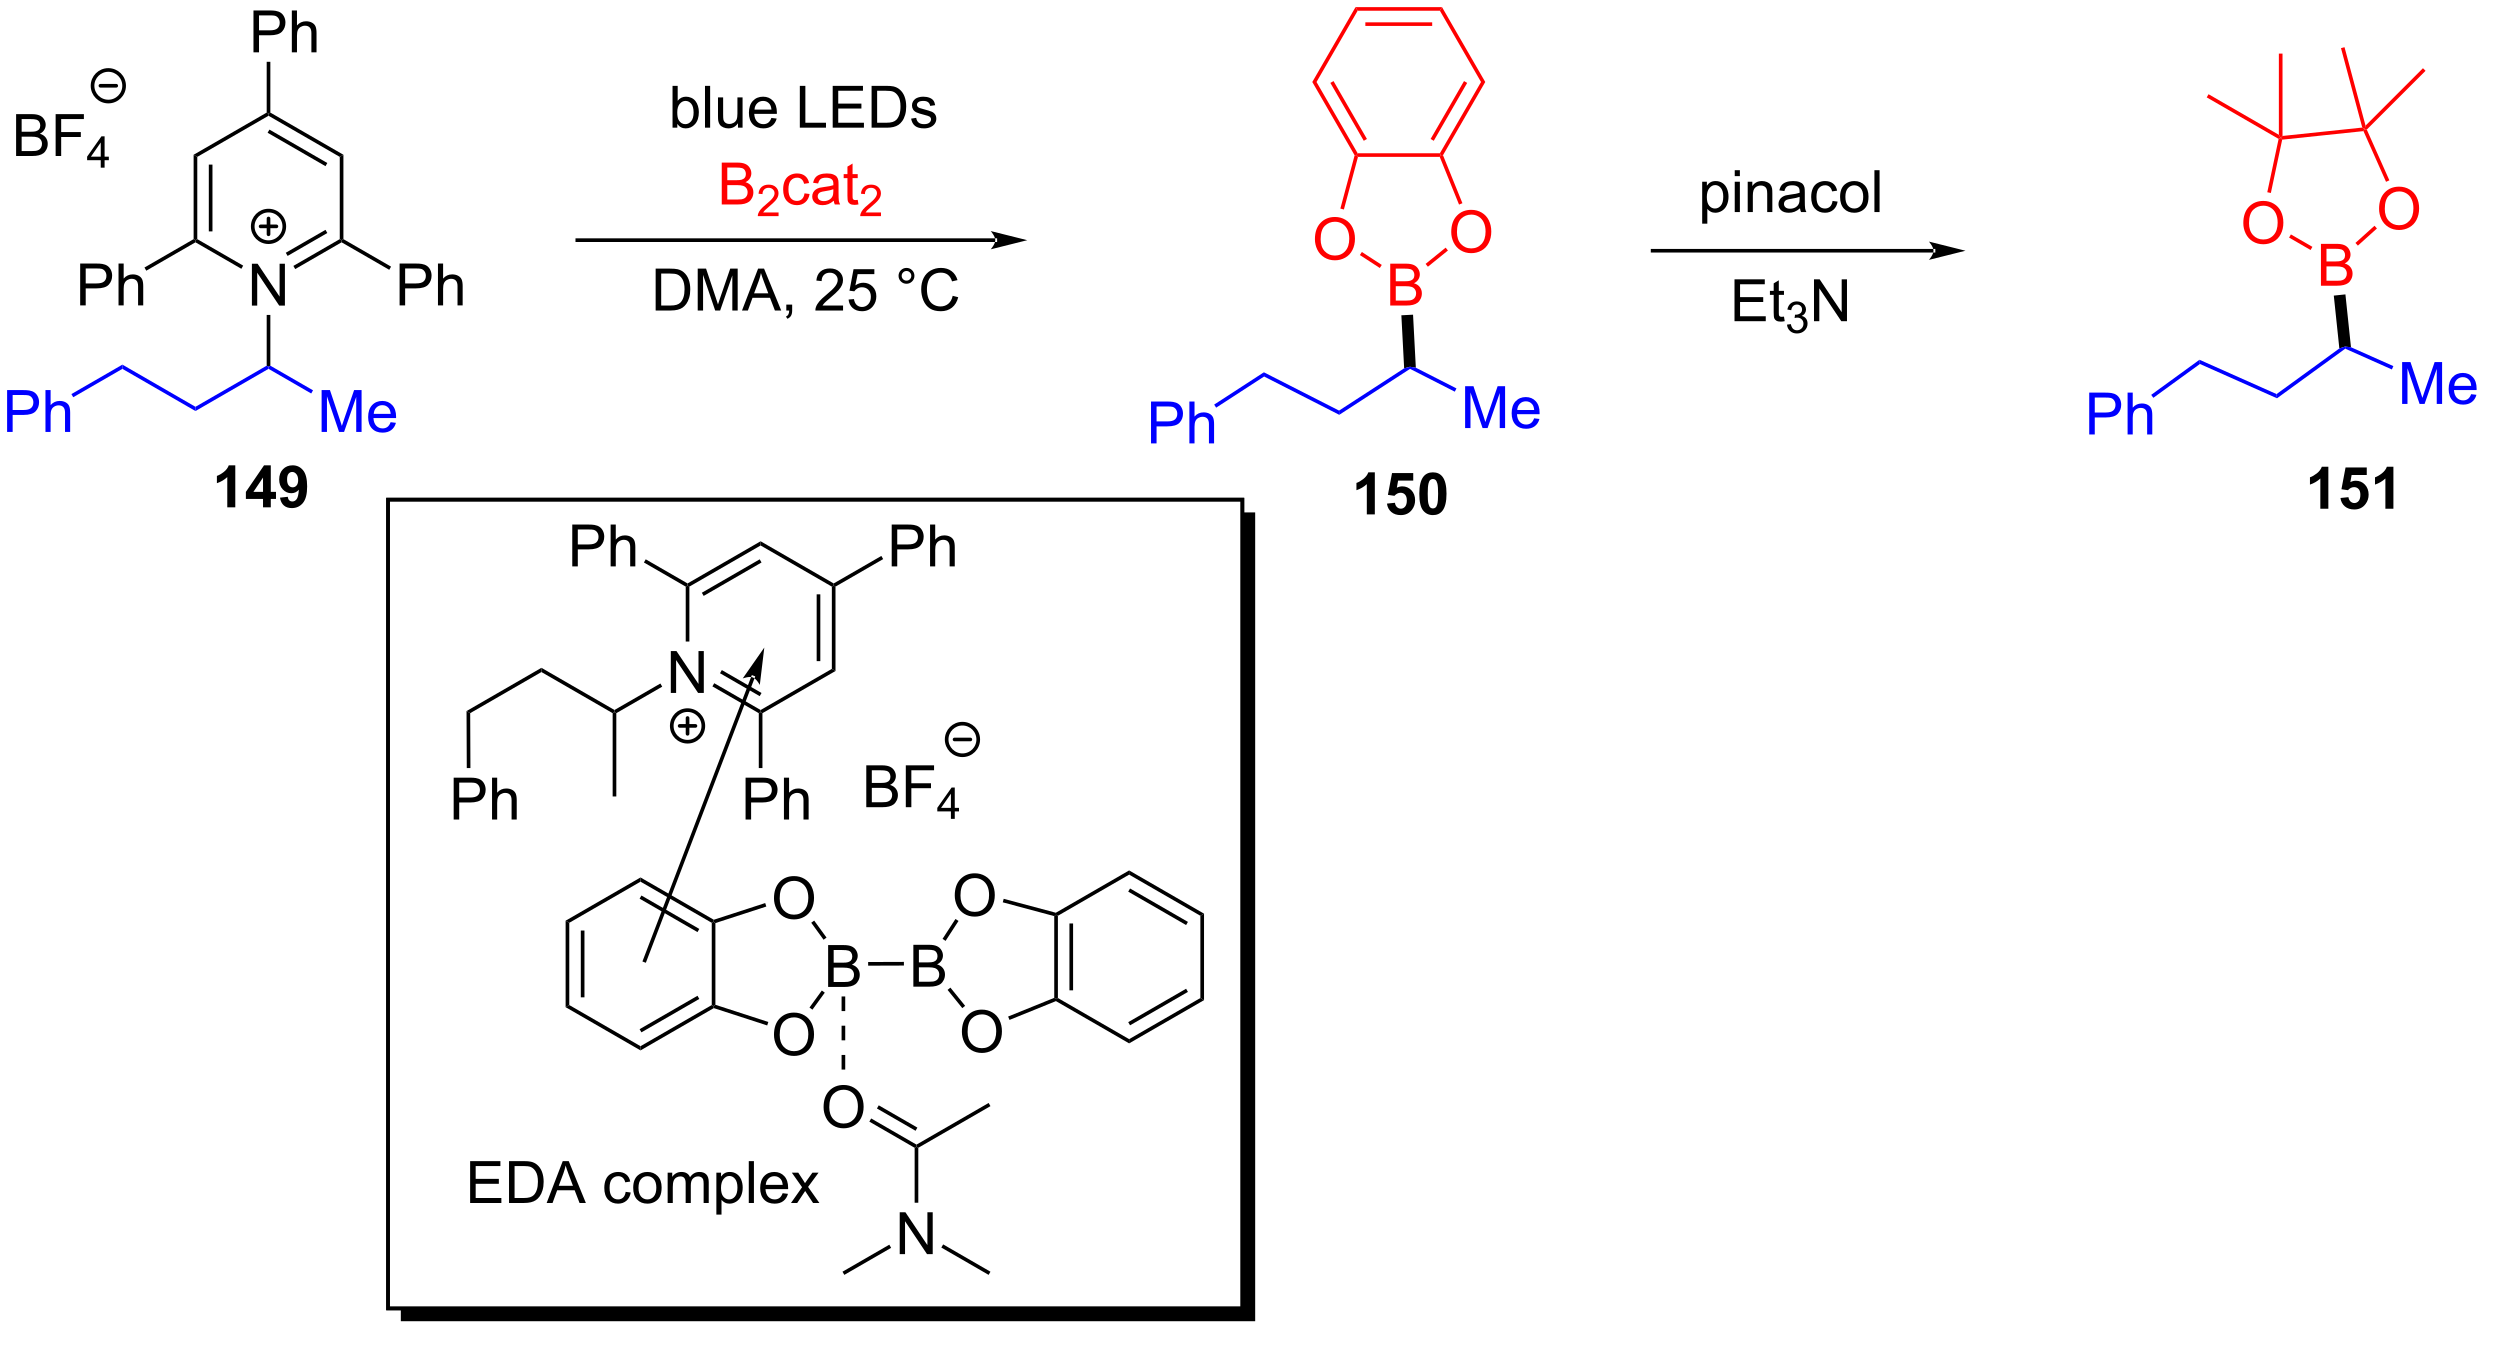 <?xml version="1.0" encoding="UTF-8"?>
<!DOCTYPE svg PUBLIC '-//W3C//DTD SVG 1.0//EN'
          'http://www.w3.org/TR/2001/REC-SVG-20010904/DTD/svg10.dtd'>
<svg stroke-dasharray="none" shape-rendering="auto" xmlns="http://www.w3.org/2000/svg" font-family="'Dialog'" text-rendering="auto" width="938" fill-opacity="1" color-interpolation="auto" color-rendering="auto" preserveAspectRatio="xMidYMid meet" font-size="12px" viewBox="0 0 938 505" fill="black" xmlns:xlink="http://www.w3.org/1999/xlink" stroke="black" image-rendering="auto" stroke-miterlimit="10" stroke-linecap="square" stroke-linejoin="miter" font-style="normal" stroke-width="1" height="505" stroke-dashoffset="0" font-weight="normal" stroke-opacity="1"
><!--Generated by the Batik Graphics2D SVG Generator--><defs id="genericDefs"
  /><g
  ><defs id="defs1"
    ><clipPath clipPathUnits="userSpaceOnUse" id="clipPath1"
      ><path d="M2.497 1.188 L353.936 1.188 L353.936 190.496 L2.497 190.496 L2.497 1.188 Z"
      /></clipPath
      ><clipPath clipPathUnits="userSpaceOnUse" id="clipPath2"
      ><path d="M0.578 26.976 L0.578 210.538 L341.335 210.538 L341.335 26.976 Z"
      /></clipPath
      ><clipPath clipPathUnits="userSpaceOnUse" id="clipPath3"
      ><path d="M0.578 26.976 L0.578 210.048 L341.273 210.048 L341.273 26.976 Z"
      /></clipPath
    ></defs
    ><g transform="scale(2.667,2.667) translate(-2.497,-1.188) matrix(1.029,0,0,1.029,1.903,-26.56)"
    ><path d="M35.016 68.75 L35.016 63.023 L35.795 63.023 L38.803 67.518 L38.803 63.023 L39.529 63.023 L39.529 68.75 L38.751 68.75 L35.743 64.25 L35.743 68.75 L35.016 68.75 Z" stroke="none" clip-path="url(#clipPath3)"
    /></g
    ><g transform="matrix(2.743,0,0,2.743,-1.585,-73.994)"
    ><path d="M27.063 48.145 L27.563 48.434 L27.563 59.686 L27.313 59.83 L27.063 59.686 ZM29.14 49.489 L29.14 58.631 L29.64 58.631 L29.64 49.489 Z" stroke="none" clip-path="url(#clipPath3)"
    /></g
    ><g transform="matrix(2.743,0,0,2.743,-1.585,-73.994)"
    ><path d="M27.313 60.119 L27.313 59.83 L27.563 59.686 L33.841 63.31 L33.591 63.743 Z" stroke="none" clip-path="url(#clipPath3)"
    /></g
    ><g transform="matrix(2.743,0,0,2.743,-1.585,-73.994)"
    ><path d="M40.957 63.781 L40.707 63.348 L47.051 59.686 L47.301 59.83 L47.301 60.119 ZM39.918 61.982 L45.349 58.847 L45.099 58.414 L39.668 61.549 Z" stroke="none" clip-path="url(#clipPath3)"
    /></g
    ><g transform="matrix(2.743,0,0,2.743,-1.585,-73.994)"
    ><path d="M47.551 59.686 L47.301 59.83 L47.051 59.686 L47.051 48.434 L47.551 48.145 Z" stroke="none" clip-path="url(#clipPath3)"
    /></g
    ><g transform="matrix(2.743,0,0,2.743,-1.585,-73.994)"
    ><path d="M47.551 48.145 L47.051 48.434 L37.307 42.809 L37.307 42.52 L37.557 42.376 ZM45.349 49.273 L37.432 44.702 L37.182 45.135 L45.099 49.706 Z" stroke="none" clip-path="url(#clipPath3)"
    /></g
    ><g transform="matrix(2.743,0,0,2.743,-1.585,-73.994)"
    ><path d="M37.057 42.376 L37.307 42.52 L37.307 42.809 L27.563 48.434 L27.063 48.145 Z" stroke="none" clip-path="url(#clipPath3)"
    /></g
    ><g transform="matrix(2.743,0,0,2.743,-1.585,-73.994)"
    ><path d="M11.544 68.75 L11.544 63.023 L13.705 63.023 Q14.276 63.023 14.575 63.078 Q14.997 63.148 15.281 63.346 Q15.567 63.542 15.742 63.898 Q15.916 64.252 15.916 64.68 Q15.916 65.409 15.45 65.917 Q14.987 66.422 13.771 66.422 L12.302 66.422 L12.302 68.75 L11.544 68.75 ZM12.302 65.745 L13.784 65.745 Q14.518 65.745 14.825 65.471 Q15.135 65.198 15.135 64.703 Q15.135 64.344 14.953 64.088 Q14.771 63.831 14.474 63.75 Q14.284 63.698 13.768 63.698 L12.302 63.698 L12.302 65.745 ZM16.791 68.75 L16.791 63.023 L17.494 63.023 L17.494 65.078 Q17.987 64.508 18.737 64.508 Q19.198 64.508 19.536 64.69 Q19.877 64.87 20.023 65.19 Q20.169 65.51 20.169 66.12 L20.169 68.75 L19.466 68.75 L19.466 66.12 Q19.466 65.594 19.237 65.354 Q19.01 65.112 18.591 65.112 Q18.278 65.112 18.002 65.276 Q17.729 65.437 17.612 65.716 Q17.494 65.992 17.494 66.479 L17.494 68.75 L16.791 68.75 Z" stroke="none" clip-path="url(#clipPath3)"
    /></g
    ><g transform="matrix(2.743,0,0,2.743,-1.585,-73.994)"
    ><path d="M27.063 59.686 L27.313 59.83 L27.313 60.119 L20.588 64.001 L20.338 63.568 Z" stroke="none" clip-path="url(#clipPath3)"
    /></g
    ><g transform="matrix(2.743,0,0,2.743,-1.585,-73.994)"
    ><path d="M55.237 68.75 L55.237 63.023 L57.398 63.023 Q57.969 63.023 58.268 63.078 Q58.69 63.148 58.974 63.346 Q59.261 63.542 59.435 63.898 Q59.609 64.252 59.609 64.68 Q59.609 65.409 59.143 65.917 Q58.68 66.422 57.464 66.422 L55.995 66.422 L55.995 68.75 L55.237 68.75 ZM55.995 65.745 L57.477 65.745 Q58.211 65.745 58.518 65.471 Q58.828 65.198 58.828 64.703 Q58.828 64.344 58.646 64.088 Q58.464 63.831 58.167 63.75 Q57.977 63.698 57.461 63.698 L55.995 63.698 L55.995 65.745 ZM60.484 68.75 L60.484 63.023 L61.188 63.023 L61.188 65.078 Q61.68 64.508 62.43 64.508 Q62.891 64.508 63.229 64.69 Q63.57 64.87 63.716 65.19 Q63.862 65.51 63.862 66.12 L63.862 68.75 L63.159 68.75 L63.159 66.12 Q63.159 65.594 62.93 65.354 Q62.703 65.112 62.284 65.112 Q61.971 65.112 61.695 65.276 Q61.422 65.437 61.305 65.716 Q61.188 65.992 61.188 66.479 L61.188 68.75 L60.484 68.75 Z" stroke="none" clip-path="url(#clipPath3)"
    /></g
    ><g transform="matrix(2.743,0,0,2.743,-1.585,-73.994)"
    ><path d="M47.301 60.119 L47.301 59.83 L47.551 59.686 L54.07 63.449 L53.82 63.882 Z" stroke="none" clip-path="url(#clipPath3)"
    /></g
    ><g transform="matrix(2.743,0,0,2.743,-1.585,-73.994)"
    ><path d="M35.249 34.13 L35.249 28.403 L37.41 28.403 Q37.981 28.403 38.28 28.458 Q38.702 28.528 38.986 28.726 Q39.273 28.921 39.447 29.278 Q39.621 29.632 39.621 30.059 Q39.621 30.789 39.155 31.296 Q38.692 31.802 37.476 31.802 L36.007 31.802 L36.007 34.13 L35.249 34.13 ZM36.007 31.125 L37.489 31.125 Q38.223 31.125 38.53 30.851 Q38.84 30.578 38.84 30.083 Q38.84 29.723 38.658 29.468 Q38.476 29.21 38.179 29.13 Q37.989 29.078 37.473 29.078 L36.007 29.078 L36.007 31.125 ZM40.496 34.13 L40.496 28.403 L41.2 28.403 L41.2 30.458 Q41.692 29.887 42.442 29.887 Q42.903 29.887 43.241 30.07 Q43.582 30.25 43.728 30.57 Q43.874 30.89 43.874 31.5 L43.874 34.13 L43.171 34.13 L43.171 31.5 Q43.171 30.973 42.942 30.734 Q42.715 30.492 42.296 30.492 Q41.983 30.492 41.707 30.656 Q41.434 30.817 41.317 31.096 Q41.2 31.372 41.2 31.859 L41.2 34.13 L40.496 34.13 Z" stroke="none" clip-path="url(#clipPath3)"
    /></g
    ><g transform="matrix(2.743,0,0,2.743,-1.585,-73.994)"
    ><path d="M37.557 42.376 L37.307 42.52 L37.057 42.376 L37.057 35.43 L37.557 35.43 Z" stroke="none" clip-path="url(#clipPath3)"
    /></g
    ><g transform="matrix(2.743,0,0,2.743,-1.585,-73.994)"
    ><path d="M37.057 70.05 L37.557 70.05 L37.557 76.996 L37.307 77.14 L37.057 76.996 Z" stroke="none" clip-path="url(#clipPath3)"
    /></g
    ><g fill="blue" transform="matrix(2.743,0,0,2.743,-1.585,-73.994)" stroke="blue"
    ><path d="M44.57 86.06 L44.57 80.333 L45.71 80.333 L47.067 84.388 Q47.255 84.953 47.34 85.234 Q47.437 84.922 47.645 84.318 L49.015 80.333 L50.036 80.333 L50.036 86.06 L49.304 86.06 L49.304 81.266 L47.64 86.06 L46.958 86.06 L45.301 81.185 L45.301 86.06 L44.57 86.06 ZM54.007 84.724 L54.734 84.813 Q54.562 85.451 54.096 85.802 Q53.632 86.154 52.911 86.154 Q51.999 86.154 51.465 85.594 Q50.934 85.031 50.934 84.021 Q50.934 82.974 51.473 82.396 Q52.012 81.818 52.872 81.818 Q53.703 81.818 54.228 82.385 Q54.757 82.951 54.757 83.977 Q54.757 84.039 54.755 84.164 L51.661 84.164 Q51.7 84.849 52.046 85.214 Q52.395 85.576 52.913 85.576 Q53.301 85.576 53.575 85.373 Q53.848 85.169 54.007 84.724 ZM51.7 83.586 L54.015 83.586 Q53.968 83.063 53.749 82.802 Q53.413 82.396 52.88 82.396 Q52.395 82.396 52.064 82.722 Q51.734 83.044 51.7 83.586 Z" stroke="none" clip-path="url(#clipPath3)"
    /></g
    ><g fill="blue" transform="matrix(2.743,0,0,2.743,-1.585,-73.994)" stroke="blue"
    ><path d="M37.307 77.429 L37.307 77.14 L37.557 76.996 L43.395 80.366 L43.145 80.799 Z" stroke="none" clip-path="url(#clipPath3)"
    /></g
    ><g fill="blue" transform="matrix(2.743,0,0,2.743,-1.585,-73.994)" stroke="blue"
    ><path d="M37.057 76.996 L37.307 77.14 L37.307 77.429 L27.313 83.199 L27.313 82.621 Z" stroke="none" clip-path="url(#clipPath3)"
    /></g
    ><g fill="blue" transform="matrix(2.743,0,0,2.743,-1.585,-73.994)" stroke="blue"
    ><path d="M27.313 82.621 L27.313 83.199 L17.319 77.429 L17.319 76.851 Z" stroke="none" clip-path="url(#clipPath3)"
    /></g
    ><g fill="blue" transform="matrix(2.743,0,0,2.743,-1.585,-73.994)" stroke="blue"
    ><path d="M1.55 86.06 L1.55 80.333 L3.711 80.333 Q4.282 80.333 4.581 80.388 Q5.003 80.458 5.287 80.656 Q5.573 80.852 5.748 81.208 Q5.922 81.563 5.922 81.99 Q5.922 82.719 5.456 83.227 Q4.993 83.732 3.777 83.732 L2.308 83.732 L2.308 86.06 L1.55 86.06 ZM2.308 83.055 L3.79 83.055 Q4.524 83.055 4.831 82.781 Q5.141 82.508 5.141 82.013 Q5.141 81.654 4.959 81.398 Q4.777 81.141 4.48 81.06 Q4.29 81.008 3.774 81.008 L2.308 81.008 L2.308 83.055 ZM6.797 86.06 L6.797 80.333 L7.5 80.333 L7.5 82.388 Q7.993 81.818 8.743 81.818 Q9.204 81.818 9.542 82 Q9.883 82.18 10.029 82.5 Q10.175 82.82 10.175 83.43 L10.175 86.06 L9.472 86.06 L9.472 83.43 Q9.472 82.904 9.243 82.664 Q9.016 82.422 8.597 82.422 Q8.284 82.422 8.008 82.586 Q7.735 82.748 7.618 83.026 Q7.5 83.302 7.5 83.789 L7.5 86.06 L6.797 86.06 Z" stroke="none" clip-path="url(#clipPath3)"
    /></g
    ><g fill="blue" transform="matrix(2.743,0,0,2.743,-1.585,-73.994)" stroke="blue"
    ><path d="M17.319 76.851 L17.319 77.429 L10.594 81.311 L10.344 80.879 Z" stroke="none" clip-path="url(#clipPath3)"
    /></g
    ><g stroke-width="0.5" transform="matrix(2.743,0,0,2.743,-1.585,-73.994)" stroke-linejoin="round" stroke-linecap="round"
    ><path fill="none" d="M37.307 60.102 C36.114 60.102 35.147 59.135 35.147 57.942 C35.147 56.749 36.114 55.782 37.307 55.782 C38.5 55.782 39.467 56.749 39.467 57.942 C39.467 59.135 38.5 60.102 37.307 60.102 M36.227 57.942 L38.387 57.942 M37.307 56.862 L37.307 59.022" clip-path="url(#clipPath3)"
    /></g
    ><g transform="matrix(2.743,0,0,2.743,-1.585,-73.994)"
    ><path d="M2.781 48.314 L2.781 42.588 L4.93 42.588 Q5.586 42.588 5.982 42.762 Q6.38 42.934 6.604 43.296 Q6.828 43.658 6.828 44.051 Q6.828 44.419 6.628 44.744 Q6.43 45.067 6.029 45.267 Q6.547 45.419 6.826 45.786 Q7.107 46.153 7.107 46.653 Q7.107 47.057 6.935 47.403 Q6.766 47.747 6.516 47.934 Q6.266 48.122 5.888 48.218 Q5.513 48.314 4.966 48.314 L2.781 48.314 ZM3.539 44.994 L4.779 44.994 Q5.282 44.994 5.5 44.926 Q5.789 44.84 5.935 44.642 Q6.084 44.442 6.084 44.142 Q6.084 43.856 5.946 43.64 Q5.81 43.424 5.555 43.343 Q5.302 43.262 4.685 43.262 L3.539 43.262 L3.539 44.994 ZM3.539 47.637 L4.966 47.637 Q5.334 47.637 5.482 47.611 Q5.742 47.564 5.917 47.455 Q6.094 47.346 6.206 47.137 Q6.321 46.926 6.321 46.653 Q6.321 46.333 6.157 46.098 Q5.992 45.861 5.701 45.765 Q5.412 45.669 4.865 45.669 L3.539 45.669 L3.539 47.637 ZM8.188 48.314 L8.188 42.588 L12.052 42.588 L12.052 43.262 L8.946 43.262 L8.946 45.036 L11.633 45.036 L11.633 45.713 L8.946 45.713 L8.946 48.314 L8.188 48.314 Z" stroke="none" clip-path="url(#clipPath3)"
    /></g
    ><g transform="matrix(2.743,0,0,2.743,-1.585,-73.994)"
    ><path d="M14.358 49.914 L14.358 48.885 L12.494 48.885 L12.494 48.403 L14.455 45.62 L14.885 45.62 L14.885 48.403 L15.465 48.403 L15.465 48.885 L14.885 48.885 L14.885 49.914 L14.358 49.914 ZM14.358 48.403 L14.358 46.465 L13.014 48.403 L14.358 48.403 Z" stroke="none" clip-path="url(#clipPath3)"
    /></g
    ><g stroke-width="0.5" transform="matrix(2.743,0,0,2.743,-1.585,-73.994)" stroke-linejoin="round" stroke-linecap="round"
    ><path fill="none" d="M15.396 40.866 C14.203 40.866 13.236 39.899 13.236 38.706 C13.236 37.513 14.203 36.546 15.396 36.546 C16.588 36.546 17.556 37.513 17.556 38.706 C17.556 39.899 16.588 40.866 15.396 40.866 M14.316 38.706 L16.476 38.706" clip-path="url(#clipPath3)"
    /></g
    ><g transform="matrix(2.743,0,0,2.743,-1.585,-73.994)"
    ><path d="M136.718 60.08 L136.718 60.08 L79.546 60.08 L79.296 60.08 L79.296 59.58 L79.546 59.58 L136.718 59.58 L136.968 59.58 L136.968 60.08 ZM141.093 59.83 L136.093 58.58 C136.093 58.58 136.718 59.283 136.718 59.83 C136.718 60.377 136.093 61.08 136.093 61.08 Z" stroke="none" clip-path="url(#clipPath3)"
    /></g
    ><g transform="matrix(2.743,0,0,2.743,-1.585,-73.994)"
    ><path d="M93.225 44.443 L92.571 44.443 L92.571 38.717 L93.275 38.717 L93.275 40.758 Q93.72 40.201 94.413 40.201 Q94.795 40.201 95.136 40.355 Q95.478 40.508 95.699 40.789 Q95.92 41.068 96.045 41.464 Q96.17 41.857 96.17 42.305 Q96.17 43.373 95.642 43.956 Q95.116 44.537 94.376 44.537 Q93.642 44.537 93.225 43.922 L93.225 44.443 ZM93.217 42.336 Q93.217 43.084 93.42 43.414 Q93.751 43.959 94.319 43.959 Q94.78 43.959 95.116 43.558 Q95.452 43.157 95.452 42.365 Q95.452 41.553 95.129 41.167 Q94.806 40.779 94.35 40.779 Q93.889 40.779 93.553 41.18 Q93.217 41.578 93.217 42.336 ZM97.01 44.443 L97.01 38.717 L97.713 38.717 L97.713 44.443 L97.01 44.443 ZM101.522 44.443 L101.522 43.834 Q101.038 44.537 100.204 44.537 Q99.837 44.537 99.519 44.396 Q99.202 44.256 99.045 44.042 Q98.892 43.828 98.829 43.521 Q98.788 43.313 98.788 42.865 L98.788 40.295 L99.491 40.295 L99.491 42.594 Q99.491 43.146 99.532 43.336 Q99.6 43.615 99.814 43.774 Q100.03 43.93 100.345 43.93 Q100.663 43.93 100.939 43.769 Q101.217 43.607 101.332 43.328 Q101.446 43.047 101.446 42.516 L101.446 40.295 L102.15 40.295 L102.15 44.443 L101.522 44.443 ZM106.091 43.107 L106.817 43.196 Q106.646 43.834 106.18 44.185 Q105.716 44.537 104.995 44.537 Q104.083 44.537 103.549 43.977 Q103.018 43.414 103.018 42.404 Q103.018 41.357 103.557 40.779 Q104.096 40.201 104.956 40.201 Q105.786 40.201 106.312 40.769 Q106.841 41.334 106.841 42.36 Q106.841 42.422 106.838 42.547 L103.745 42.547 Q103.784 43.232 104.13 43.597 Q104.479 43.959 104.997 43.959 Q105.385 43.959 105.659 43.756 Q105.932 43.553 106.091 43.107 ZM103.784 41.969 L106.099 41.969 Q106.052 41.446 105.833 41.185 Q105.497 40.779 104.963 40.779 Q104.479 40.779 104.148 41.105 Q103.817 41.428 103.784 41.969 ZM109.982 44.443 L109.982 38.717 L110.739 38.717 L110.739 43.766 L113.56 43.766 L113.56 44.443 L109.982 44.443 ZM114.478 44.443 L114.478 38.717 L118.618 38.717 L118.618 39.391 L115.236 39.391 L115.236 41.146 L118.405 41.146 L118.405 41.818 L115.236 41.818 L115.236 43.766 L118.751 43.766 L118.751 44.443 L114.478 44.443 ZM119.798 44.443 L119.798 38.717 L121.772 38.717 Q122.439 38.717 122.79 38.797 Q123.282 38.912 123.631 39.209 Q124.085 39.592 124.308 40.188 Q124.532 40.782 124.532 41.547 Q124.532 42.201 124.379 42.706 Q124.228 43.209 123.988 43.539 Q123.751 43.868 123.467 44.058 Q123.186 44.248 122.785 44.347 Q122.384 44.443 121.866 44.443 L119.798 44.443 ZM120.556 43.766 L121.78 43.766 Q122.345 43.766 122.668 43.662 Q122.991 43.555 123.181 43.365 Q123.452 43.094 123.6 42.641 Q123.751 42.185 123.751 41.537 Q123.751 40.638 123.457 40.157 Q123.163 39.672 122.741 39.508 Q122.436 39.391 121.759 39.391 L120.556 39.391 L120.556 43.766 ZM125.206 43.203 L125.901 43.094 Q125.958 43.513 126.226 43.737 Q126.495 43.959 126.974 43.959 Q127.458 43.959 127.692 43.761 Q127.927 43.563 127.927 43.297 Q127.927 43.06 127.721 42.922 Q127.575 42.828 127.002 42.685 Q126.229 42.49 125.93 42.347 Q125.63 42.203 125.476 41.953 Q125.323 41.701 125.323 41.396 Q125.323 41.118 125.448 40.883 Q125.575 40.646 125.794 40.49 Q125.958 40.368 126.242 40.284 Q126.526 40.201 126.849 40.201 Q127.338 40.201 127.706 40.342 Q128.075 40.482 128.25 40.722 Q128.427 40.961 128.495 41.365 L127.807 41.459 Q127.76 41.138 127.534 40.959 Q127.31 40.779 126.901 40.779 Q126.416 40.779 126.208 40.941 Q126.002 41.099 126.002 41.313 Q126.002 41.451 126.088 41.56 Q126.174 41.672 126.357 41.748 Q126.463 41.787 126.979 41.928 Q127.724 42.125 128.018 42.253 Q128.315 42.381 128.482 42.623 Q128.651 42.865 128.651 43.224 Q128.651 43.576 128.445 43.886 Q128.239 44.196 127.851 44.368 Q127.466 44.537 126.979 44.537 Q126.169 44.537 125.745 44.201 Q125.323 43.865 125.206 43.203 Z" stroke="none" clip-path="url(#clipPath3)"
    /></g
    ><g fill="red" transform="matrix(2.743,0,0,2.743,-1.585,-73.994)" stroke="red"
    ><path d="M99.302 54.943 L99.302 49.217 L101.45 49.217 Q102.107 49.217 102.502 49.391 Q102.901 49.563 103.125 49.925 Q103.349 50.287 103.349 50.68 Q103.349 51.047 103.148 51.373 Q102.95 51.696 102.549 51.896 Q103.067 52.047 103.346 52.414 Q103.627 52.782 103.627 53.282 Q103.627 53.685 103.456 54.032 Q103.286 54.375 103.036 54.563 Q102.786 54.75 102.409 54.847 Q102.034 54.943 101.487 54.943 L99.302 54.943 ZM100.06 51.623 L101.299 51.623 Q101.802 51.623 102.021 51.555 Q102.31 51.469 102.456 51.271 Q102.604 51.071 102.604 50.771 Q102.604 50.485 102.466 50.269 Q102.331 50.053 102.075 49.972 Q101.823 49.891 101.206 49.891 L100.06 49.891 L100.06 51.623 ZM100.06 54.266 L101.487 54.266 Q101.854 54.266 102.002 54.24 Q102.263 54.193 102.437 54.084 Q102.614 53.974 102.726 53.766 Q102.841 53.555 102.841 53.282 Q102.841 52.961 102.677 52.727 Q102.513 52.49 102.221 52.394 Q101.932 52.297 101.385 52.297 L100.06 52.297 L100.06 54.266 Z" stroke="none" clip-path="url(#clipPath3)"
    /></g
    ><g fill="red" transform="matrix(2.743,0,0,2.743,-1.585,-73.994)" stroke="red"
    ><path d="M107.073 56.035 L107.073 56.543 L104.234 56.543 Q104.228 56.352 104.296 56.176 Q104.403 55.887 104.642 55.606 Q104.882 55.324 105.333 54.955 Q106.032 54.381 106.278 54.045 Q106.525 53.709 106.525 53.41 Q106.525 53.098 106.3 52.883 Q106.077 52.666 105.716 52.666 Q105.335 52.666 105.107 52.895 Q104.878 53.123 104.876 53.528 L104.333 53.473 Q104.39 52.865 104.753 52.549 Q105.116 52.231 105.728 52.231 Q106.347 52.231 106.706 52.574 Q107.067 52.916 107.067 53.422 Q107.067 53.68 106.962 53.93 Q106.857 54.178 106.611 54.453 Q106.366 54.729 105.798 55.209 Q105.323 55.608 105.189 55.75 Q105.054 55.893 104.966 56.035 L107.073 56.035 Z" stroke="none" clip-path="url(#clipPath3)"
    /></g
    ><g fill="red" transform="matrix(2.743,0,0,2.743,-1.585,-73.994)" stroke="red"
    ><path d="M110.623 53.422 L111.316 53.513 Q111.201 54.227 110.735 54.633 Q110.269 55.037 109.589 55.037 Q108.738 55.037 108.219 54.48 Q107.701 53.922 107.701 52.883 Q107.701 52.211 107.923 51.709 Q108.147 51.203 108.602 50.953 Q109.058 50.701 109.592 50.701 Q110.269 50.701 110.699 51.042 Q111.128 51.383 111.248 52.013 L110.566 52.118 Q110.467 51.701 110.219 51.49 Q109.972 51.279 109.621 51.279 Q109.089 51.279 108.756 51.659 Q108.425 52.039 108.425 52.865 Q108.425 53.701 108.746 54.081 Q109.066 54.459 109.582 54.459 Q109.996 54.459 110.272 54.206 Q110.55 53.951 110.623 53.422 ZM114.623 54.43 Q114.233 54.763 113.871 54.901 Q113.511 55.037 113.097 55.037 Q112.412 55.037 112.045 54.703 Q111.678 54.368 111.678 53.849 Q111.678 53.545 111.816 53.292 Q111.957 53.039 112.18 52.888 Q112.404 52.735 112.686 52.657 Q112.894 52.602 113.311 52.553 Q114.162 52.451 114.566 52.31 Q114.569 52.164 114.569 52.125 Q114.569 51.696 114.371 51.521 Q114.1 51.282 113.569 51.282 Q113.074 51.282 112.837 51.456 Q112.6 51.631 112.488 52.071 L111.8 51.977 Q111.894 51.537 112.108 51.266 Q112.324 50.993 112.73 50.847 Q113.136 50.701 113.67 50.701 Q114.201 50.701 114.532 50.826 Q114.865 50.951 115.022 51.141 Q115.178 51.328 115.24 51.618 Q115.277 51.797 115.277 52.266 L115.277 53.203 Q115.277 54.185 115.321 54.446 Q115.365 54.703 115.498 54.943 L114.764 54.943 Q114.654 54.724 114.623 54.43 ZM114.566 52.86 Q114.183 53.016 113.417 53.125 Q112.983 53.188 112.803 53.266 Q112.623 53.344 112.524 53.495 Q112.428 53.646 112.428 53.828 Q112.428 54.11 112.641 54.297 Q112.855 54.485 113.264 54.485 Q113.67 54.485 113.985 54.308 Q114.303 54.131 114.451 53.821 Q114.566 53.584 114.566 53.118 L114.566 52.86 ZM117.9 54.313 L118.002 54.935 Q117.705 54.998 117.471 54.998 Q117.088 54.998 116.877 54.878 Q116.666 54.756 116.58 54.558 Q116.494 54.36 116.494 53.727 L116.494 51.342 L115.979 51.342 L115.979 50.795 L116.494 50.795 L116.494 49.766 L117.195 49.344 L117.195 50.795 L117.9 50.795 L117.9 51.342 L117.195 51.342 L117.195 53.766 Q117.195 54.068 117.231 54.154 Q117.268 54.24 117.351 54.292 Q117.437 54.342 117.593 54.342 Q117.71 54.342 117.9 54.313 Z" stroke="none" clip-path="url(#clipPath3)"
    /></g
    ><g fill="red" transform="matrix(2.743,0,0,2.743,-1.585,-73.994)" stroke="red"
    ><path d="M121.082 56.035 L121.082 56.543 L118.242 56.543 Q118.237 56.352 118.305 56.176 Q118.412 55.887 118.65 55.606 Q118.891 55.324 119.342 54.955 Q120.041 54.381 120.287 54.045 Q120.533 53.709 120.533 53.41 Q120.533 53.098 120.309 52.883 Q120.086 52.666 119.725 52.666 Q119.344 52.666 119.115 52.895 Q118.887 53.123 118.885 53.528 L118.342 53.473 Q118.399 52.865 118.762 52.549 Q119.125 52.231 119.737 52.231 Q120.356 52.231 120.715 52.574 Q121.076 52.916 121.076 53.422 Q121.076 53.68 120.971 53.93 Q120.865 54.178 120.619 54.453 Q120.375 54.729 119.807 55.209 Q119.332 55.608 119.197 55.75 Q119.063 55.893 118.975 56.035 L121.082 56.035 Z" stroke="none" clip-path="url(#clipPath3)"
    /></g
    ><g transform="matrix(2.743,0,0,2.743,-1.585,-73.994)"
    ><path d="M90.261 69.447 L90.261 63.72 L92.235 63.72 Q92.902 63.72 93.253 63.801 Q93.745 63.915 94.094 64.212 Q94.547 64.595 94.771 65.191 Q94.995 65.785 94.995 66.551 Q94.995 67.204 94.842 67.71 Q94.691 68.212 94.451 68.543 Q94.214 68.871 93.93 69.061 Q93.649 69.251 93.248 69.35 Q92.847 69.447 92.329 69.447 L90.261 69.447 ZM91.019 68.769 L92.243 68.769 Q92.808 68.769 93.131 68.665 Q93.454 68.559 93.644 68.368 Q93.915 68.098 94.063 67.644 Q94.214 67.189 94.214 66.54 Q94.214 65.642 93.92 65.16 Q93.626 64.676 93.204 64.512 Q92.899 64.394 92.222 64.394 L91.019 64.394 L91.019 68.769 ZM96.015 69.447 L96.015 63.72 L97.156 63.72 L98.512 67.775 Q98.7 68.34 98.786 68.621 Q98.882 68.309 99.09 67.704 L100.46 63.72 L101.481 63.72 L101.481 69.447 L100.749 69.447 L100.749 64.652 L99.085 69.447 L98.403 69.447 L96.747 64.572 L96.747 69.447 L96.015 69.447 ZM102.072 69.447 L104.273 63.72 L105.09 63.72 L107.434 69.447 L106.57 69.447 L105.903 67.712 L103.507 67.712 L102.879 69.447 L102.072 69.447 ZM103.726 67.095 L105.668 67.095 L105.07 65.509 Q104.796 64.785 104.663 64.322 Q104.554 64.871 104.356 65.415 L103.726 67.095 ZM108.132 69.447 L108.132 68.644 L108.934 68.644 L108.934 69.447 Q108.934 69.889 108.778 70.16 Q108.622 70.431 108.281 70.579 L108.085 70.28 Q108.309 70.181 108.413 69.991 Q108.52 69.803 108.531 69.447 L108.132 69.447 ZM115.895 68.769 L115.895 69.447 L112.109 69.447 Q112.101 69.191 112.192 68.957 Q112.335 68.572 112.653 68.197 Q112.973 67.822 113.575 67.329 Q114.507 66.564 114.835 66.116 Q115.163 65.668 115.163 65.269 Q115.163 64.853 114.864 64.566 Q114.567 64.277 114.085 64.277 Q113.577 64.277 113.273 64.582 Q112.968 64.887 112.965 65.426 L112.242 65.353 Q112.317 64.543 112.801 64.121 Q113.286 63.697 114.101 63.697 Q114.926 63.697 115.406 64.155 Q115.887 64.611 115.887 65.285 Q115.887 65.629 115.747 65.962 Q115.606 66.293 115.278 66.66 Q114.952 67.027 114.195 67.668 Q113.562 68.199 113.382 68.389 Q113.202 68.579 113.085 68.769 L115.895 68.769 ZM116.649 67.947 L117.386 67.884 Q117.469 68.423 117.766 68.694 Q118.066 68.965 118.487 68.965 Q118.995 68.965 119.347 68.582 Q119.698 68.199 119.698 67.566 Q119.698 66.965 119.36 66.618 Q119.024 66.269 118.477 66.269 Q118.136 66.269 117.862 66.426 Q117.589 66.579 117.433 66.824 L116.774 66.738 L117.329 63.798 L120.175 63.798 L120.175 64.47 L117.891 64.47 L117.581 66.009 Q118.097 65.65 118.665 65.65 Q119.415 65.65 119.93 66.171 Q120.446 66.689 120.446 67.504 Q120.446 68.282 119.993 68.848 Q119.441 69.546 118.487 69.546 Q117.706 69.546 117.212 69.108 Q116.719 68.668 116.649 67.947 ZM123.487 64.704 Q123.487 64.254 123.805 63.939 Q124.126 63.621 124.571 63.621 Q125.024 63.621 125.339 63.939 Q125.657 64.254 125.657 64.704 Q125.657 65.152 125.337 65.473 Q125.019 65.79 124.571 65.79 Q124.126 65.79 123.805 65.475 Q123.487 65.157 123.487 64.704 ZM123.915 64.704 Q123.915 64.978 124.107 65.171 Q124.3 65.363 124.573 65.363 Q124.844 65.363 125.037 65.171 Q125.23 64.978 125.23 64.704 Q125.23 64.431 125.037 64.238 Q124.844 64.043 124.573 64.043 Q124.3 64.043 124.107 64.238 Q123.915 64.431 123.915 64.704 ZM130.89 67.439 L131.648 67.629 Q131.411 68.564 130.791 69.056 Q130.171 69.546 129.278 69.546 Q128.351 69.546 127.77 69.168 Q127.192 68.79 126.887 68.077 Q126.585 67.361 126.585 66.54 Q126.585 65.644 126.926 64.981 Q127.27 64.314 127.9 63.967 Q128.53 63.621 129.288 63.621 Q130.148 63.621 130.734 64.059 Q131.32 64.496 131.551 65.29 L130.804 65.465 Q130.606 64.84 130.226 64.556 Q129.848 64.269 129.273 64.269 Q128.614 64.269 128.168 64.587 Q127.726 64.902 127.546 65.436 Q127.367 65.97 127.367 66.535 Q127.367 67.267 127.58 67.811 Q127.793 68.356 128.242 68.626 Q128.692 68.894 129.215 68.894 Q129.851 68.894 130.291 68.527 Q130.734 68.16 130.89 67.439 Z" stroke="none" clip-path="url(#clipPath3)"
    /></g
    ><g fill="red" transform="matrix(2.743,0,0,2.743,-1.585,-73.994)" stroke="red"
    ><path d="M180.079 38.192 L180.657 38.192 L186.282 47.936 L186.138 48.186 L185.87 48.222 ZM182.55 38.317 L187.121 46.234 L187.554 45.984 L182.983 38.067 Z" stroke="none" clip-path="url(#clipPath3)"
    /></g
    ><g fill="red" transform="matrix(2.743,0,0,2.743,-1.585,-73.994)" stroke="red"
    ><path d="M186.33 48.436 L186.138 48.186 L186.282 47.936 L197.534 47.936 L197.678 48.186 L197.51 48.436 Z" stroke="none" clip-path="url(#clipPath3)"
    /></g
    ><g fill="red" transform="matrix(2.743,0,0,2.743,-1.585,-73.994)" stroke="red"
    ><path d="M197.956 48.206 L197.678 48.186 L197.534 47.936 L203.16 38.192 L203.737 38.192 ZM196.695 46.234 L201.266 38.317 L200.833 38.067 L196.262 45.984 Z" stroke="none" clip-path="url(#clipPath3)"
    /></g
    ><g fill="red" transform="matrix(2.743,0,0,2.743,-1.585,-73.994)" stroke="red"
    ><path d="M203.737 38.192 L203.16 38.192 L197.534 28.448 L197.822 27.948 Z" stroke="none" clip-path="url(#clipPath3)"
    /></g
    ><g fill="red" transform="matrix(2.743,0,0,2.743,-1.585,-73.994)" stroke="red"
    ><path d="M197.822 27.948 L197.534 28.448 L186.282 28.448 L185.994 27.948 ZM196.479 30.026 L187.337 30.026 L187.337 30.526 L196.479 30.526 Z" stroke="none" clip-path="url(#clipPath3)"
    /></g
    ><g fill="red" transform="matrix(2.743,0,0,2.743,-1.585,-73.994)" stroke="red"
    ><path d="M185.994 27.948 L186.282 28.448 L180.657 38.192 L180.079 38.192 Z" stroke="none" clip-path="url(#clipPath3)"
    /></g
    ><g fill="red" transform="matrix(2.743,0,0,2.743,-1.585,-73.994)" stroke="red"
    ><path d="M180.439 59.694 Q180.439 58.267 181.205 57.462 Q181.971 56.655 183.181 56.655 Q183.973 56.655 184.609 57.035 Q185.247 57.413 185.58 58.09 Q185.916 58.767 185.916 59.626 Q185.916 60.499 185.564 61.186 Q185.213 61.874 184.567 62.228 Q183.924 62.582 183.176 62.582 Q182.369 62.582 181.731 62.191 Q181.096 61.798 180.767 61.124 Q180.439 60.447 180.439 59.694 ZM181.221 59.705 Q181.221 60.741 181.775 61.337 Q182.333 61.931 183.174 61.931 Q184.028 61.931 184.58 61.33 Q185.135 60.728 185.135 59.624 Q185.135 58.923 184.898 58.402 Q184.661 57.882 184.205 57.595 Q183.752 57.306 183.184 57.306 Q182.379 57.306 181.799 57.861 Q181.221 58.413 181.221 59.705 Z" stroke="none" clip-path="url(#clipPath3)"
    /></g
    ><g fill="red" transform="matrix(2.743,0,0,2.743,-1.585,-73.994)" stroke="red"
    ><path d="M190.74 68.768 L190.74 63.042 L192.889 63.042 Q193.545 63.042 193.941 63.216 Q194.339 63.388 194.564 63.75 Q194.787 64.112 194.787 64.505 Q194.787 64.873 194.587 65.198 Q194.389 65.521 193.988 65.721 Q194.506 65.873 194.785 66.24 Q195.066 66.607 195.066 67.107 Q195.066 67.51 194.894 67.857 Q194.725 68.201 194.475 68.388 Q194.225 68.576 193.847 68.672 Q193.472 68.768 192.925 68.768 L190.74 68.768 ZM191.498 65.448 L192.738 65.448 Q193.24 65.448 193.459 65.38 Q193.748 65.294 193.894 65.096 Q194.043 64.896 194.043 64.596 Q194.043 64.31 193.905 64.094 Q193.769 63.878 193.514 63.797 Q193.261 63.716 192.644 63.716 L191.498 63.716 L191.498 65.448 ZM191.498 68.091 L192.925 68.091 Q193.293 68.091 193.441 68.065 Q193.702 68.018 193.876 67.909 Q194.053 67.8 194.165 67.591 Q194.28 67.38 194.28 67.107 Q194.28 66.787 194.115 66.552 Q193.952 66.315 193.66 66.219 Q193.371 66.123 192.824 66.123 L191.498 66.123 L191.498 68.091 Z" stroke="none" clip-path="url(#clipPath3)"
    /></g
    ><g fill="red" transform="matrix(2.743,0,0,2.743,-1.585,-73.994)" stroke="red"
    ><path d="M199.086 58.717 Q199.086 57.29 199.851 56.485 Q200.617 55.678 201.828 55.678 Q202.62 55.678 203.255 56.058 Q203.893 56.436 204.226 57.113 Q204.562 57.79 204.562 58.649 Q204.562 59.522 204.211 60.209 Q203.859 60.897 203.214 61.251 Q202.57 61.605 201.823 61.605 Q201.016 61.605 200.378 61.214 Q199.742 60.821 199.414 60.147 Q199.086 59.469 199.086 58.717 ZM199.867 58.727 Q199.867 59.764 200.422 60.36 Q200.979 60.954 201.82 60.954 Q202.674 60.954 203.226 60.352 Q203.781 59.751 203.781 58.647 Q203.781 57.946 203.544 57.425 Q203.307 56.904 202.851 56.618 Q202.398 56.329 201.831 56.329 Q201.026 56.329 200.445 56.883 Q199.867 57.436 199.867 58.727 Z" stroke="none" clip-path="url(#clipPath3)"
    /></g
    ><g fill="red" transform="matrix(2.743,0,0,2.743,-1.585,-73.994)" stroke="red"
    ><path d="M185.87 48.222 L186.138 48.186 L186.33 48.436 L184.402 55.633 L183.919 55.503 Z" stroke="none" clip-path="url(#clipPath3)"
    /></g
    ><g fill="red" transform="matrix(2.743,0,0,2.743,-1.585,-73.994)" stroke="red"
    ><path d="M186.588 61.863 L186.861 61.444 L189.584 63.213 L189.312 63.632 Z" stroke="none" clip-path="url(#clipPath3)"
    /></g
    ><g fill="red" transform="matrix(2.743,0,0,2.743,-1.585,-73.994)" stroke="red"
    ><path d="M195.893 63.459 L195.578 63.071 L198.319 60.851 L198.634 61.24 Z" stroke="none" clip-path="url(#clipPath3)"
    /></g
    ><g fill="red" transform="matrix(2.743,0,0,2.743,-1.585,-73.994)" stroke="red"
    ><path d="M200.615 54.771 L200.152 54.959 L197.51 48.436 L197.678 48.186 L197.956 48.206 Z" stroke="none" clip-path="url(#clipPath3)"
    /></g
    ><g transform="matrix(2.743,0,0,2.743,-1.585,-73.994)"
    ><path d="M192.263 70.102 L193.861 70.019 L194.242 77.274 L193.434 77.142 L192.644 77.357 Z" stroke="none" clip-path="url(#clipPath3)"
    /></g
    ><g fill="blue" transform="matrix(2.743,0,0,2.743,-1.585,-73.994)" stroke="blue"
    ><path d="M192.644 77.357 L193.434 77.142 L193.449 77.431 L183.77 83.716 L183.74 83.139 Z" stroke="none" clip-path="url(#clipPath3)"
    /></g
    ><g fill="blue" transform="matrix(2.743,0,0,2.743,-1.585,-73.994)" stroke="blue"
    ><path d="M200.984 85.532 L200.984 79.805 L202.125 79.805 L203.482 83.86 Q203.669 84.425 203.755 84.706 Q203.852 84.394 204.06 83.789 L205.43 79.805 L206.451 79.805 L206.451 85.532 L205.719 85.532 L205.719 80.737 L204.055 85.532 L203.373 85.532 L201.716 80.657 L201.716 85.532 L200.984 85.532 ZM210.422 84.196 L211.149 84.284 Q210.977 84.922 210.511 85.274 Q210.047 85.625 209.326 85.625 Q208.414 85.625 207.88 85.066 Q207.349 84.503 207.349 83.493 Q207.349 82.446 207.888 81.868 Q208.427 81.289 209.287 81.289 Q210.117 81.289 210.643 81.857 Q211.172 82.422 211.172 83.448 Q211.172 83.511 211.169 83.636 L208.076 83.636 Q208.115 84.321 208.461 84.685 Q208.81 85.047 209.328 85.047 Q209.716 85.047 209.99 84.844 Q210.263 84.641 210.422 84.196 ZM208.115 83.058 L210.43 83.058 Q210.383 82.534 210.164 82.274 Q209.828 81.868 209.294 81.868 Q208.81 81.868 208.479 82.193 Q208.149 82.516 208.115 83.058 Z" stroke="none" clip-path="url(#clipPath3)"
    /></g
    ><g fill="blue" transform="matrix(2.743,0,0,2.743,-1.585,-73.994)" stroke="blue"
    ><path d="M193.449 77.431 L193.434 77.142 L194.242 77.274 L199.798 80.105 L199.571 80.55 Z" stroke="none" clip-path="url(#clipPath3)"
    /></g
    ><g fill="blue" transform="matrix(2.743,0,0,2.743,-1.585,-73.994)" stroke="blue"
    ><path d="M183.74 83.139 L183.77 83.716 L173.488 78.477 L173.458 77.9 Z" stroke="none" clip-path="url(#clipPath3)"
    /></g
    ><g fill="blue" transform="matrix(2.743,0,0,2.743,-1.585,-73.994)" stroke="blue"
    ><path d="M158.02 87.624 L158.02 81.897 L160.181 81.897 Q160.751 81.897 161.051 81.952 Q161.473 82.022 161.757 82.22 Q162.043 82.415 162.218 82.772 Q162.392 83.126 162.392 83.553 Q162.392 84.283 161.926 84.79 Q161.462 85.296 160.246 85.296 L158.778 85.296 L158.778 87.624 L158.02 87.624 ZM158.778 84.619 L160.259 84.619 Q160.994 84.619 161.301 84.345 Q161.611 84.072 161.611 83.577 Q161.611 83.218 161.429 82.962 Q161.246 82.704 160.949 82.624 Q160.759 82.572 160.244 82.572 L158.778 82.572 L158.778 84.619 ZM163.267 87.624 L163.267 81.897 L163.97 81.897 L163.97 83.952 Q164.462 83.382 165.212 83.382 Q165.673 83.382 166.012 83.564 Q166.353 83.744 166.499 84.064 Q166.645 84.384 166.645 84.994 L166.645 87.624 L165.942 87.624 L165.942 84.994 Q165.942 84.468 165.712 84.228 Q165.486 83.986 165.067 83.986 Q164.754 83.986 164.478 84.15 Q164.205 84.311 164.087 84.59 Q163.97 84.866 163.97 85.353 L163.97 87.624 L163.267 87.624 Z" stroke="none" clip-path="url(#clipPath3)"
    /></g
    ><g fill="blue" transform="matrix(2.743,0,0,2.743,-1.585,-73.994)" stroke="blue"
    ><path d="M173.458 77.9 L173.488 78.477 L166.929 82.736 L166.657 82.317 Z" stroke="none" clip-path="url(#clipPath3)"
    /></g
    ><g transform="matrix(2.743,0,0,2.743,-1.585,-73.994)"
    ><path d="M265.051 61.522 L265.051 61.522 L226.631 61.522 L226.381 61.522 L226.381 61.022 L226.631 61.022 L265.051 61.022 L265.301 61.022 L265.301 61.522 ZM269.426 61.272 L264.426 60.022 C264.426 60.022 265.051 60.725 265.051 61.272 C265.051 61.819 264.426 62.522 264.426 62.522 Z" stroke="none" clip-path="url(#clipPath3)"
    /></g
    ><g transform="matrix(2.743,0,0,2.743,-1.585,-73.994)"
    ><path d="M233.411 57.574 L233.411 51.835 L234.051 51.835 L234.051 52.374 Q234.278 52.056 234.562 51.9 Q234.848 51.741 235.255 51.741 Q235.786 51.741 236.192 52.014 Q236.598 52.288 236.804 52.785 Q237.012 53.283 237.012 53.876 Q237.012 54.514 236.783 55.025 Q236.554 55.533 236.119 55.806 Q235.684 56.077 235.202 56.077 Q234.851 56.077 234.572 55.928 Q234.293 55.78 234.114 55.553 L234.114 57.574 L233.411 57.574 ZM234.046 53.931 Q234.046 54.733 234.369 55.116 Q234.695 55.499 235.155 55.499 Q235.624 55.499 235.958 55.103 Q236.293 54.705 236.293 53.874 Q236.293 53.08 235.965 52.686 Q235.64 52.291 235.187 52.291 Q234.739 52.291 234.393 52.712 Q234.046 53.132 234.046 53.931 ZM237.863 51.064 L237.863 50.257 L238.566 50.257 L238.566 51.064 L237.863 51.064 ZM237.863 55.983 L237.863 51.835 L238.566 51.835 L238.566 55.983 L237.863 55.983 ZM239.637 55.983 L239.637 51.835 L240.27 51.835 L240.27 52.423 Q240.726 51.741 241.59 51.741 Q241.965 51.741 242.278 51.876 Q242.593 52.009 242.749 52.228 Q242.905 52.447 242.968 52.749 Q243.007 52.944 243.007 53.431 L243.007 55.983 L242.304 55.983 L242.304 53.46 Q242.304 53.03 242.221 52.816 Q242.14 52.603 241.932 52.478 Q241.723 52.35 241.442 52.35 Q240.992 52.35 240.666 52.637 Q240.34 52.921 240.34 53.718 L240.34 55.983 L239.637 55.983 ZM246.792 55.47 Q246.402 55.803 246.04 55.941 Q245.68 56.077 245.266 56.077 Q244.581 56.077 244.214 55.744 Q243.847 55.408 243.847 54.889 Q243.847 54.585 243.985 54.332 Q244.126 54.08 244.35 53.928 Q244.573 53.775 244.855 53.697 Q245.063 53.642 245.48 53.593 Q246.331 53.491 246.735 53.35 Q246.738 53.205 246.738 53.166 Q246.738 52.736 246.54 52.561 Q246.269 52.322 245.738 52.322 Q245.243 52.322 245.006 52.496 Q244.769 52.671 244.657 53.111 L243.969 53.017 Q244.063 52.577 244.277 52.306 Q244.493 52.033 244.899 51.887 Q245.305 51.741 245.839 51.741 Q246.37 51.741 246.701 51.866 Q247.034 51.991 247.191 52.181 Q247.347 52.369 247.409 52.658 Q247.446 52.837 247.446 53.306 L247.446 54.244 Q247.446 55.225 247.49 55.486 Q247.534 55.744 247.667 55.983 L246.933 55.983 Q246.823 55.764 246.792 55.47 ZM246.735 53.9 Q246.352 54.056 245.587 54.166 Q245.152 54.228 244.972 54.306 Q244.792 54.384 244.693 54.535 Q244.597 54.686 244.597 54.869 Q244.597 55.15 244.81 55.337 Q245.024 55.525 245.433 55.525 Q245.839 55.525 246.154 55.348 Q246.472 55.171 246.62 54.861 Q246.735 54.624 246.735 54.158 L246.735 53.9 ZM251.242 54.462 L251.934 54.553 Q251.82 55.267 251.353 55.673 Q250.887 56.077 250.208 56.077 Q249.356 56.077 248.838 55.52 Q248.32 54.962 248.32 53.923 Q248.32 53.251 248.541 52.749 Q248.765 52.244 249.221 51.994 Q249.676 51.741 250.21 51.741 Q250.887 51.741 251.317 52.082 Q251.747 52.423 251.867 53.053 L251.184 53.158 Q251.085 52.741 250.838 52.53 Q250.59 52.319 250.239 52.319 Q249.708 52.319 249.374 52.699 Q249.043 53.08 249.043 53.905 Q249.043 54.741 249.364 55.121 Q249.684 55.499 250.2 55.499 Q250.614 55.499 250.89 55.246 Q251.168 54.991 251.242 54.462 ZM252.273 53.908 Q252.273 52.757 252.913 52.202 Q253.45 51.741 254.218 51.741 Q255.075 51.741 255.617 52.301 Q256.161 52.861 256.161 53.85 Q256.161 54.65 255.918 55.111 Q255.679 55.569 255.221 55.824 Q254.762 56.077 254.218 56.077 Q253.348 56.077 252.809 55.52 Q252.273 54.96 252.273 53.908 ZM252.997 53.908 Q252.997 54.705 253.343 55.103 Q253.692 55.499 254.218 55.499 Q254.742 55.499 255.088 55.1 Q255.437 54.702 255.437 53.884 Q255.437 53.116 255.088 52.72 Q254.739 52.322 254.218 52.322 Q253.692 52.322 253.343 52.718 Q252.997 53.111 252.997 53.908 ZM256.969 55.983 L256.969 50.257 L257.673 50.257 L257.673 55.983 L256.969 55.983 Z" stroke="none" clip-path="url(#clipPath3)"
    /></g
    ><g transform="matrix(2.743,0,0,2.743,-1.585,-73.994)"
    ><path d="M237.832 70.914 L237.832 65.187 L241.973 65.187 L241.973 65.862 L238.59 65.862 L238.59 67.617 L241.759 67.617 L241.759 68.289 L238.59 68.289 L238.59 70.237 L242.106 70.237 L242.106 70.914 L237.832 70.914 ZM244.598 70.284 L244.699 70.906 Q244.402 70.968 244.168 70.968 Q243.785 70.968 243.574 70.849 Q243.363 70.726 243.277 70.528 Q243.191 70.33 243.191 69.698 L243.191 67.312 L242.676 67.312 L242.676 66.765 L243.191 66.765 L243.191 65.737 L243.892 65.315 L243.892 66.765 L244.598 66.765 L244.598 67.312 L243.892 67.312 L243.892 69.737 Q243.892 70.039 243.928 70.125 Q243.965 70.211 244.048 70.263 Q244.134 70.312 244.29 70.312 Q244.407 70.312 244.598 70.284 Z" stroke="none" clip-path="url(#clipPath3)"
    /></g
    ><g transform="matrix(2.743,0,0,2.743,-1.585,-73.994)"
    ><path d="M245.01 71.379 L245.537 71.309 Q245.629 71.758 245.846 71.955 Q246.064 72.152 246.379 72.152 Q246.75 72.152 247.006 71.895 Q247.264 71.637 247.264 71.256 Q247.264 70.893 247.025 70.658 Q246.789 70.422 246.422 70.422 Q246.273 70.422 246.051 70.481 L246.109 70.018 Q246.162 70.023 246.193 70.023 Q246.531 70.023 246.801 69.848 Q247.07 69.672 247.07 69.305 Q247.07 69.016 246.873 68.826 Q246.678 68.635 246.367 68.635 Q246.059 68.635 245.853 68.828 Q245.648 69.022 245.59 69.408 L245.062 69.314 Q245.16 68.783 245.502 68.492 Q245.846 68.201 246.356 68.201 Q246.707 68.201 247.002 68.352 Q247.299 68.502 247.455 68.764 Q247.611 69.023 247.611 69.316 Q247.611 69.596 247.461 69.824 Q247.312 70.053 247.019 70.188 Q247.4 70.275 247.611 70.553 Q247.822 70.828 247.822 71.244 Q247.822 71.807 247.412 72.199 Q247.002 72.59 246.375 72.59 Q245.81 72.59 245.435 72.254 Q245.062 71.916 245.01 71.379 Z" stroke="none" clip-path="url(#clipPath3)"
    /></g
    ><g transform="matrix(2.743,0,0,2.743,-1.585,-73.994)"
    ><path d="M248.704 70.914 L248.704 65.187 L249.483 65.187 L252.491 69.682 L252.491 65.187 L253.217 65.187 L253.217 70.914 L252.439 70.914 L249.431 66.414 L249.431 70.914 L248.704 70.914 Z" stroke="none" clip-path="url(#clipPath3)"
    /></g
    ><g fill="red" transform="matrix(2.743,0,0,2.743,-1.585,-73.994)" stroke="red"
    ><path d="M307.429 57.498 Q307.429 56.071 308.195 55.267 Q308.961 54.459 310.171 54.459 Q310.963 54.459 311.599 54.84 Q312.237 55.217 312.57 55.894 Q312.906 56.571 312.906 57.431 Q312.906 58.303 312.554 58.99 Q312.203 59.678 311.557 60.032 Q310.914 60.386 310.166 60.386 Q309.359 60.386 308.721 59.996 Q308.086 59.602 307.757 58.928 Q307.429 58.251 307.429 57.498 ZM308.211 57.509 Q308.211 58.545 308.765 59.142 Q309.322 59.735 310.164 59.735 Q311.018 59.735 311.57 59.134 Q312.125 58.532 312.125 57.428 Q312.125 56.727 311.888 56.207 Q311.651 55.686 311.195 55.399 Q310.742 55.11 310.174 55.11 Q309.369 55.11 308.789 55.665 Q308.211 56.217 308.211 57.509 Z" stroke="none" clip-path="url(#clipPath3)"
    /></g
    ><g fill="red" transform="matrix(2.743,0,0,2.743,-1.585,-73.994)" stroke="red"
    ><path d="M318.046 66.057 L318.046 60.331 L320.195 60.331 Q320.851 60.331 321.247 60.505 Q321.645 60.677 321.869 61.039 Q322.093 61.401 322.093 61.794 Q322.093 62.162 321.893 62.487 Q321.695 62.81 321.294 63.011 Q321.812 63.162 322.091 63.529 Q322.372 63.896 322.372 64.396 Q322.372 64.8 322.2 65.146 Q322.031 65.49 321.781 65.677 Q321.531 65.865 321.153 65.961 Q320.778 66.057 320.231 66.057 L318.046 66.057 ZM318.804 62.737 L320.044 62.737 Q320.546 62.737 320.765 62.669 Q321.054 62.583 321.2 62.386 Q321.348 62.185 321.348 61.886 Q321.348 61.599 321.21 61.383 Q321.075 61.167 320.82 61.086 Q320.567 61.005 319.95 61.005 L318.804 61.005 L318.804 62.737 ZM318.804 65.38 L320.231 65.38 Q320.598 65.38 320.747 65.354 Q321.007 65.307 321.182 65.198 Q321.359 65.089 321.471 64.88 Q321.585 64.669 321.585 64.396 Q321.585 64.076 321.421 63.841 Q321.257 63.604 320.966 63.508 Q320.676 63.412 320.13 63.412 L318.804 63.412 L318.804 65.38 Z" stroke="none" clip-path="url(#clipPath3)"
    /></g
    ><g fill="red" transform="matrix(2.743,0,0,2.743,-1.585,-73.994)" stroke="red"
    ><path d="M325.999 55.547 Q325.999 54.12 326.765 53.315 Q327.531 52.508 328.741 52.508 Q329.533 52.508 330.168 52.888 Q330.807 53.265 331.14 53.942 Q331.476 54.62 331.476 55.479 Q331.476 56.351 331.124 57.039 Q330.773 57.726 330.127 58.08 Q329.484 58.435 328.736 58.435 Q327.929 58.435 327.291 58.044 Q326.656 57.651 326.327 56.976 Q325.999 56.299 325.999 55.547 ZM326.781 55.557 Q326.781 56.593 327.335 57.19 Q327.892 57.783 328.734 57.783 Q329.588 57.783 330.14 57.182 Q330.695 56.58 330.695 55.476 Q330.695 54.776 330.458 54.255 Q330.221 53.734 329.765 53.448 Q329.312 53.158 328.744 53.158 Q327.939 53.158 327.359 53.713 Q326.781 54.265 326.781 55.557 Z" stroke="none" clip-path="url(#clipPath3)"
    /></g
    ><g fill="red" transform="matrix(2.743,0,0,2.743,-1.585,-73.994)" stroke="red"
    ><path d="M313.689 59.474 L313.939 59.041 L316.879 60.739 L316.629 61.172 Z" stroke="none" clip-path="url(#clipPath3)"
    /></g
    ><g fill="red" transform="matrix(2.743,0,0,2.743,-1.585,-73.994)" stroke="red"
    ><path d="M323.099 60.575 L322.765 60.203 L325.372 57.856 L325.707 58.227 Z" stroke="none" clip-path="url(#clipPath3)"
    /></g
    ><g fill="red" transform="matrix(2.743,0,0,2.743,-1.585,-73.994)" stroke="red"
    ><path d="M327.407 51.642 L326.95 51.846 L323.863 44.911 L324.017 44.643 L324.316 44.699 Z" stroke="none" clip-path="url(#clipPath3)"
    /></g
    ><g fill="red" transform="matrix(2.743,0,0,2.743,-1.585,-73.994)" stroke="red"
    ><path d="M323.7 44.425 L324.017 44.643 L323.863 44.911 L312.747 46.079 L312.541 45.849 L312.791 45.572 Z" stroke="none" clip-path="url(#clipPath3)"
    /></g
    ><g fill="red" transform="matrix(2.743,0,0,2.743,-1.585,-73.994)" stroke="red"
    ><path d="M312.258 45.975 L312.541 45.849 L312.747 46.079 L311.197 53.373 L310.708 53.269 Z" stroke="none" clip-path="url(#clipPath3)"
    /></g
    ><g transform="matrix(2.743,0,0,2.743,-1.585,-73.994)"
    ><path d="M319.804 67.41 L321.395 67.243 L322.155 74.473 L321.342 74.384 L320.564 74.64 Z" stroke="none" clip-path="url(#clipPath3)"
    /></g
    ><g fill="blue" transform="matrix(2.743,0,0,2.743,-1.585,-73.994)" stroke="blue"
    ><path d="M320.564 74.64 L321.342 74.384 L321.372 74.671 L312.036 81.454 L311.975 80.88 Z" stroke="none" clip-path="url(#clipPath3)"
    /></g
    ><g fill="blue" transform="matrix(2.743,0,0,2.743,-1.585,-73.994)" stroke="blue"
    ><path d="M329.153 82.228 L329.153 76.501 L330.293 76.501 L331.65 80.556 Q331.838 81.121 331.923 81.403 Q332.02 81.09 332.228 80.486 L333.598 76.501 L334.619 76.501 L334.619 82.228 L333.887 82.228 L333.887 77.434 L332.223 82.228 L331.541 82.228 L329.884 77.353 L329.884 82.228 L329.153 82.228 ZM338.59 80.892 L339.317 80.981 Q339.145 81.619 338.679 81.97 Q338.215 82.322 337.494 82.322 Q336.582 82.322 336.048 81.762 Q335.517 81.199 335.517 80.189 Q335.517 79.142 336.056 78.564 Q336.595 77.986 337.455 77.986 Q338.286 77.986 338.812 78.553 Q339.34 79.119 339.34 80.145 Q339.34 80.207 339.338 80.332 L336.244 80.332 Q336.283 81.017 336.629 81.382 Q336.978 81.744 337.496 81.744 Q337.884 81.744 338.158 81.54 Q338.431 81.337 338.59 80.892 ZM336.283 79.754 L338.598 79.754 Q338.551 79.231 338.332 78.97 Q337.996 78.564 337.463 78.564 Q336.978 78.564 336.647 78.889 Q336.317 79.212 336.283 79.754 Z" stroke="none" clip-path="url(#clipPath3)"
    /></g
    ><g fill="blue" transform="matrix(2.743,0,0,2.743,-1.585,-73.994)" stroke="blue"
    ><path d="M321.372 74.671 L321.342 74.384 L322.155 74.473 L327.954 77.055 L327.751 77.512 Z" stroke="none" clip-path="url(#clipPath3)"
    /></g
    ><g fill="blue" transform="matrix(2.743,0,0,2.743,-1.585,-73.994)" stroke="blue"
    ><path d="M311.975 80.88 L312.036 81.454 L301.493 76.761 L301.433 76.186 Z" stroke="none" clip-path="url(#clipPath3)"
    /></g
    ><g fill="blue" transform="matrix(2.743,0,0,2.743,-1.585,-73.994)" stroke="blue"
    ><path d="M286.352 86.407 L286.352 80.68 L288.514 80.68 Q289.084 80.68 289.383 80.735 Q289.805 80.805 290.089 81.003 Q290.375 81.198 290.55 81.555 Q290.724 81.909 290.724 82.336 Q290.724 83.066 290.258 83.573 Q289.795 84.079 288.579 84.079 L287.11 84.079 L287.11 86.407 L286.352 86.407 ZM287.11 83.401 L288.592 83.401 Q289.326 83.401 289.633 83.128 Q289.943 82.855 289.943 82.36 Q289.943 82 289.761 81.745 Q289.579 81.487 289.282 81.407 Q289.092 81.355 288.576 81.355 L287.11 81.355 L287.11 83.401 ZM291.599 86.407 L291.599 80.68 L292.303 80.68 L292.303 82.735 Q292.795 82.164 293.545 82.164 Q294.006 82.164 294.344 82.347 Q294.685 82.526 294.831 82.847 Q294.977 83.167 294.977 83.776 L294.977 86.407 L294.274 86.407 L294.274 83.776 Q294.274 83.25 294.045 83.011 Q293.818 82.769 293.399 82.769 Q293.086 82.769 292.81 82.933 Q292.537 83.094 292.42 83.373 Q292.303 83.649 292.303 84.136 L292.303 86.407 L291.599 86.407 Z" stroke="none" clip-path="url(#clipPath3)"
    /></g
    ><g fill="blue" transform="matrix(2.743,0,0,2.743,-1.585,-73.994)" stroke="blue"
    ><path d="M301.433 76.186 L301.493 76.761 L295.123 81.389 L294.829 80.985 Z" stroke="none" clip-path="url(#clipPath3)"
    /></g
    ><g transform="matrix(2.743,0,0,2.743,-1.585,-73.994)"
    ><path d="M32.762 96.373 L31.666 96.373 L31.666 92.235 Q31.064 92.798 30.246 93.069 L30.246 92.071 Q30.676 91.931 31.179 91.54 Q31.684 91.147 31.871 90.623 L32.762 90.623 L32.762 96.373 ZM36.555 96.373 L36.555 95.22 L34.211 95.22 L34.211 94.259 L36.696 90.623 L37.617 90.623 L37.617 94.256 L38.328 94.256 L38.328 95.22 L37.617 95.22 L37.617 96.373 L36.555 96.373 ZM36.555 94.256 L36.555 92.298 L35.24 94.256 L36.555 94.256 ZM38.877 95.048 L39.939 94.931 Q39.978 95.256 40.142 95.412 Q40.306 95.569 40.575 95.569 Q40.916 95.569 41.153 95.256 Q41.392 94.944 41.457 93.959 Q41.043 94.439 40.423 94.439 Q39.746 94.439 39.257 93.918 Q38.767 93.397 38.767 92.561 Q38.767 91.689 39.283 91.157 Q39.801 90.623 40.603 90.623 Q41.473 90.623 42.03 91.298 Q42.59 91.97 42.59 93.514 Q42.59 95.084 42.007 95.78 Q41.426 96.475 40.494 96.475 Q39.822 96.475 39.408 96.118 Q38.994 95.759 38.877 95.048 ZM41.361 92.649 Q41.361 92.118 41.116 91.826 Q40.871 91.532 40.551 91.532 Q40.246 91.532 40.046 91.774 Q39.845 92.014 39.845 92.561 Q39.845 93.116 40.064 93.376 Q40.283 93.634 40.611 93.634 Q40.926 93.634 41.142 93.384 Q41.361 93.134 41.361 92.649 Z" stroke="none" clip-path="url(#clipPath3)"
    /></g
    ><g transform="matrix(2.743,0,0,2.743,-1.585,-73.994)"
    ><path d="M188.633 97.335 L187.537 97.335 L187.537 93.197 Q186.935 93.76 186.118 94.03 L186.118 93.033 Q186.547 92.892 187.05 92.502 Q187.555 92.109 187.743 91.585 L188.633 91.585 L188.633 97.335 ZM190.291 95.861 L191.384 95.749 Q191.431 96.119 191.661 96.338 Q191.892 96.554 192.192 96.554 Q192.536 96.554 192.773 96.275 Q193.012 95.994 193.012 95.431 Q193.012 94.905 192.775 94.642 Q192.541 94.377 192.161 94.377 Q191.689 94.377 191.314 94.796 L190.423 94.666 L190.986 91.687 L193.887 91.687 L193.887 92.713 L191.817 92.713 L191.645 93.687 Q192.012 93.502 192.395 93.502 Q193.127 93.502 193.634 94.033 Q194.142 94.564 194.142 95.413 Q194.142 96.119 193.731 96.674 Q193.173 97.434 192.181 97.434 Q191.387 97.434 190.887 97.007 Q190.387 96.58 190.291 95.861 ZM196.578 91.585 Q197.412 91.585 197.881 92.179 Q198.438 92.882 198.438 94.51 Q198.438 96.135 197.875 96.846 Q197.412 97.434 196.578 97.434 Q195.743 97.434 195.23 96.791 Q194.719 96.148 194.719 94.499 Q194.719 92.882 195.282 92.171 Q195.748 91.585 196.578 91.585 ZM196.578 92.494 Q196.381 92.494 196.224 92.622 Q196.068 92.749 195.982 93.077 Q195.868 93.502 195.868 94.51 Q195.868 95.517 195.969 95.895 Q196.071 96.273 196.224 96.398 Q196.381 96.523 196.578 96.523 Q196.779 96.523 196.935 96.395 Q197.091 96.267 197.177 95.939 Q197.289 95.517 197.289 94.51 Q197.289 93.502 197.188 93.127 Q197.086 92.749 196.933 92.622 Q196.779 92.494 196.578 92.494 Z" stroke="none" clip-path="url(#clipPath3)"
    /></g
    ><g transform="matrix(2.743,0,0,2.743,-1.585,-73.994)"
    ><path d="M319.06 96.566 L317.963 96.566 L317.963 92.428 Q317.362 92.99 316.544 93.261 L316.544 92.264 Q316.974 92.123 317.476 91.733 Q317.982 91.339 318.169 90.816 L319.06 90.816 L319.06 96.566 ZM320.717 95.092 L321.811 94.98 Q321.858 95.35 322.087 95.569 Q322.319 95.785 322.618 95.785 Q322.962 95.785 323.199 95.506 Q323.439 95.225 323.439 94.662 Q323.439 94.136 323.202 93.873 Q322.967 93.608 322.587 93.608 Q322.116 93.608 321.741 94.027 L320.85 93.897 L321.413 90.918 L324.314 90.918 L324.314 91.944 L322.243 91.944 L322.071 92.918 Q322.439 92.733 322.821 92.733 Q323.553 92.733 324.061 93.264 Q324.569 93.795 324.569 94.644 Q324.569 95.35 324.157 95.904 Q323.6 96.665 322.608 96.665 Q321.814 96.665 321.314 96.238 Q320.814 95.811 320.717 95.092 ZM327.958 96.566 L326.862 96.566 L326.862 92.428 Q326.26 92.99 325.442 93.261 L325.442 92.264 Q325.872 92.123 326.375 91.733 Q326.88 91.339 327.067 90.816 L327.958 90.816 L327.958 96.566 Z" stroke="none" clip-path="url(#clipPath3)"
    /></g
    ><g transform="matrix(2.743,0,0,2.743,-1.585,-73.994)"
    ><path d="M84.88 135.921 L84.38 135.921 L84.38 124.526 L84.63 124.381 L84.88 124.526 Z" stroke="none" clip-path="url(#clipPath3)"
    /></g
    ><g transform="matrix(2.743,0,0,2.743,-1.585,-73.994)"
    ><path d="M84.63 124.093 L84.63 124.381 L84.38 124.526 L74.636 118.9 L74.636 118.323 Z" stroke="none" clip-path="url(#clipPath3)"
    /></g
    ><g transform="matrix(2.743,0,0,2.743,-1.585,-73.994)"
    ><path d="M92.334 121.761 L92.334 116.035 L93.112 116.035 L96.12 120.529 L96.12 116.035 L96.847 116.035 L96.847 121.761 L96.068 121.761 L93.06 117.261 L93.06 121.761 L92.334 121.761 Z" stroke="none" clip-path="url(#clipPath3)"
    /></g
    ><g transform="matrix(2.743,0,0,2.743,-1.585,-73.994)"
    ><path d="M84.88 124.526 L84.63 124.381 L84.63 124.093 L90.909 120.468 L91.159 120.901 Z" stroke="none" clip-path="url(#clipPath3)"
    /></g
    ><g transform="matrix(2.743,0,0,2.743,-1.585,-73.994)"
    ><path d="M98.024 120.863 L98.274 120.43 L104.618 124.093 L104.618 124.381 L104.368 124.526 ZM99.063 119.064 L104.493 122.199 L104.743 121.766 L99.313 118.631 Z" stroke="none" clip-path="url(#clipPath3)"
    /></g
    ><g transform="matrix(2.743,0,0,2.743,-1.585,-73.994)"
    ><path d="M104.868 124.526 L104.618 124.381 L104.618 124.093 L114.362 118.467 L114.862 118.756 Z" stroke="none" clip-path="url(#clipPath3)"
    /></g
    ><g transform="matrix(2.743,0,0,2.743,-1.585,-73.994)"
    ><path d="M114.862 118.756 L114.362 118.467 L114.362 107.216 L114.612 107.071 L114.862 107.216 ZM112.785 117.412 L112.785 108.27 L112.285 108.27 L112.285 117.412 Z" stroke="none" clip-path="url(#clipPath3)"
    /></g
    ><g transform="matrix(2.743,0,0,2.743,-1.585,-73.994)"
    ><path d="M114.612 106.782 L114.612 107.071 L114.362 107.216 L104.618 101.59 L104.618 101.013 Z" stroke="none" clip-path="url(#clipPath3)"
    /></g
    ><g transform="matrix(2.743,0,0,2.743,-1.585,-73.994)"
    ><path d="M104.618 101.013 L104.618 101.59 L94.874 107.216 L94.624 107.071 L94.624 106.782 ZM104.493 103.483 L96.577 108.054 L96.827 108.487 L104.743 103.916 Z" stroke="none" clip-path="url(#clipPath3)"
    /></g
    ><g transform="matrix(2.743,0,0,2.743,-1.585,-73.994)"
    ><path d="M94.374 107.216 L94.624 107.071 L94.874 107.216 L94.874 114.727 L94.374 114.727 Z" stroke="none" clip-path="url(#clipPath3)"
    /></g
    ><g transform="matrix(2.743,0,0,2.743,-1.585,-73.994)"
    ><path d="M78.856 104.451 L78.856 98.725 L81.017 98.725 Q81.587 98.725 81.887 98.779 Q82.309 98.85 82.593 99.047 Q82.879 99.243 83.053 99.6 Q83.228 99.954 83.228 100.381 Q83.228 101.11 82.762 101.618 Q82.298 102.123 81.082 102.123 L79.613 102.123 L79.613 104.451 L78.856 104.451 ZM79.613 101.446 L81.095 101.446 Q81.829 101.446 82.137 101.172 Q82.447 100.899 82.447 100.404 Q82.447 100.045 82.264 99.79 Q82.082 99.532 81.785 99.451 Q81.595 99.399 81.079 99.399 L79.613 99.399 L79.613 101.446 ZM84.103 104.451 L84.103 98.725 L84.806 98.725 L84.806 100.779 Q85.298 100.209 86.048 100.209 Q86.509 100.209 86.848 100.391 Q87.189 100.571 87.335 100.891 Q87.481 101.212 87.481 101.821 L87.481 104.451 L86.777 104.451 L86.777 101.821 Q86.777 101.295 86.548 101.055 Q86.322 100.813 85.902 100.813 Q85.59 100.813 85.314 100.977 Q85.04 101.139 84.923 101.417 Q84.806 101.693 84.806 102.18 L84.806 104.451 L84.103 104.451 Z" stroke="none" clip-path="url(#clipPath3)"
    /></g
    ><g transform="matrix(2.743,0,0,2.743,-1.585,-73.994)"
    ><path d="M94.624 106.782 L94.624 107.071 L94.374 107.216 L88.655 103.914 L88.905 103.481 Z" stroke="none" clip-path="url(#clipPath3)"
    /></g
    ><g transform="matrix(2.743,0,0,2.743,-1.585,-73.994)"
    ><path d="M102.561 139.071 L102.561 133.345 L104.722 133.345 Q105.292 133.345 105.592 133.399 Q106.014 133.47 106.298 133.668 Q106.584 133.863 106.758 134.22 Q106.933 134.574 106.933 135.001 Q106.933 135.73 106.467 136.238 Q106.003 136.743 104.787 136.743 L103.318 136.743 L103.318 139.071 L102.561 139.071 ZM103.318 136.066 L104.8 136.066 Q105.534 136.066 105.842 135.793 Q106.152 135.519 106.152 135.024 Q106.152 134.665 105.969 134.41 Q105.787 134.152 105.49 134.071 Q105.3 134.019 104.784 134.019 L103.318 134.019 L103.318 136.066 ZM107.808 139.071 L107.808 133.345 L108.511 133.345 L108.511 135.399 Q109.003 134.829 109.753 134.829 Q110.214 134.829 110.553 135.011 Q110.894 135.191 111.04 135.511 Q111.186 135.832 111.186 136.441 L111.186 139.071 L110.483 139.071 L110.483 136.441 Q110.483 135.915 110.253 135.675 Q110.027 135.433 109.608 135.433 Q109.295 135.433 109.019 135.597 Q108.746 135.759 108.628 136.037 Q108.511 136.314 108.511 136.8 L108.511 139.071 L107.808 139.071 Z" stroke="none" clip-path="url(#clipPath3)"
    /></g
    ><g transform="matrix(2.743,0,0,2.743,-1.585,-73.994)"
    ><path d="M104.368 124.526 L104.618 124.381 L104.868 124.526 L104.868 132.037 L104.368 132.037 Z" stroke="none" clip-path="url(#clipPath3)"
    /></g
    ><g transform="matrix(2.743,0,0,2.743,-1.585,-73.994)"
    ><path d="M122.549 104.451 L122.549 98.725 L124.71 98.725 Q125.28 98.725 125.58 98.779 Q126.002 98.85 126.286 99.047 Q126.572 99.243 126.746 99.6 Q126.921 99.954 126.921 100.381 Q126.921 101.11 126.455 101.618 Q125.991 102.123 124.775 102.123 L123.306 102.123 L123.306 104.451 L122.549 104.451 ZM123.306 101.446 L124.788 101.446 Q125.522 101.446 125.83 101.172 Q126.14 100.899 126.14 100.404 Q126.14 100.045 125.957 99.79 Q125.775 99.532 125.478 99.451 Q125.288 99.399 124.772 99.399 L123.306 99.399 L123.306 101.446 ZM127.796 104.451 L127.796 98.725 L128.499 98.725 L128.499 100.779 Q128.991 100.209 129.741 100.209 Q130.202 100.209 130.541 100.391 Q130.882 100.571 131.028 100.891 Q131.174 101.212 131.174 101.821 L131.174 104.451 L130.47 104.451 L130.47 101.821 Q130.47 101.295 130.241 101.055 Q130.015 100.813 129.595 100.813 Q129.283 100.813 129.007 100.977 Q128.733 101.139 128.616 101.417 Q128.499 101.693 128.499 102.18 L128.499 104.451 L127.796 104.451 Z" stroke="none" clip-path="url(#clipPath3)"
    /></g
    ><g transform="matrix(2.743,0,0,2.743,-1.585,-73.994)"
    ><path d="M114.862 107.216 L114.612 107.071 L114.612 106.782 L121.131 103.019 L121.381 103.452 Z" stroke="none" clip-path="url(#clipPath3)"
    /></g
    ><g stroke-width="0.5" transform="matrix(2.743,0,0,2.743,-1.585,-73.994)" stroke-linejoin="round" stroke-linecap="round"
    ><path fill="none" d="M94.624 128.43 C93.431 128.43 92.464 127.463 92.464 126.269 C92.464 125.077 93.431 124.109 94.624 124.109 C95.817 124.109 96.784 125.077 96.784 126.269 C96.784 127.463 95.817 128.43 94.624 128.43 M93.544 126.269 L95.704 126.269 M94.624 125.189 L94.624 127.35" clip-path="url(#clipPath3)"
    /></g
    ><g transform="matrix(2.743,0,0,2.743,-1.585,-73.994)"
    ><path d="M119.072 137.388 L119.072 131.662 L121.22 131.662 Q121.876 131.662 122.272 131.836 Q122.671 132.008 122.895 132.37 Q123.118 132.732 123.118 133.125 Q123.118 133.493 122.918 133.818 Q122.72 134.141 122.319 134.341 Q122.837 134.493 123.116 134.86 Q123.397 135.227 123.397 135.727 Q123.397 136.131 123.225 136.477 Q123.056 136.821 122.806 137.008 Q122.556 137.196 122.178 137.292 Q121.803 137.388 121.257 137.388 L119.072 137.388 ZM119.829 134.068 L121.069 134.068 Q121.572 134.068 121.79 134 Q122.079 133.914 122.225 133.716 Q122.374 133.516 122.374 133.216 Q122.374 132.93 122.236 132.714 Q122.1 132.498 121.845 132.417 Q121.593 132.336 120.975 132.336 L119.829 132.336 L119.829 134.068 ZM119.829 136.711 L121.257 136.711 Q121.624 136.711 121.772 136.685 Q122.033 136.638 122.207 136.529 Q122.384 136.42 122.496 136.211 Q122.611 136 122.611 135.727 Q122.611 135.407 122.447 135.172 Q122.283 134.935 121.991 134.839 Q121.702 134.743 121.155 134.743 L119.829 134.743 L119.829 136.711 ZM124.478 137.388 L124.478 131.662 L128.343 131.662 L128.343 132.336 L125.236 132.336 L125.236 134.11 L127.923 134.11 L127.923 134.787 L125.236 134.787 L125.236 137.388 L124.478 137.388 Z" stroke="none" clip-path="url(#clipPath3)"
    /></g
    ><g transform="matrix(2.743,0,0,2.743,-1.585,-73.994)"
    ><path d="M130.648 138.988 L130.648 137.959 L128.785 137.959 L128.785 137.477 L130.745 134.694 L131.175 134.694 L131.175 137.477 L131.755 137.477 L131.755 137.959 L131.175 137.959 L131.175 138.988 L130.648 138.988 ZM130.648 137.477 L130.648 135.539 L129.304 137.477 L130.648 137.477 Z" stroke="none" clip-path="url(#clipPath3)"
    /></g
    ><g stroke-width="0.5" transform="matrix(2.743,0,0,2.743,-1.585,-73.994)" stroke-linejoin="round" stroke-linecap="round"
    ><path fill="none" d="M132.226 130.283 C131.033 130.283 130.066 129.316 130.066 128.123 C130.066 126.93 131.033 125.963 132.226 125.963 C133.419 125.963 134.386 126.93 134.386 128.123 C134.386 129.316 133.419 130.283 132.226 130.283 M131.146 128.123 L133.306 128.123" clip-path="url(#clipPath3)"
    /></g
    ><g transform="matrix(2.743,0,0,2.743,-1.585,-73.994)"
    ><path d="M77.946 152.912 L78.446 153.201 L78.446 164.452 L77.946 164.741 ZM80.023 154.256 L80.023 163.397 L80.523 163.397 L80.523 154.256 Z" stroke="none" clip-path="url(#clipPath3)"
    /></g
    ><g transform="matrix(2.743,0,0,2.743,-1.585,-73.994)"
    ><path d="M77.946 164.741 L78.446 164.452 L88.19 170.078 L88.19 170.655 Z" stroke="none" clip-path="url(#clipPath3)"
    /></g
    ><g transform="matrix(2.743,0,0,2.743,-1.585,-73.994)"
    ><path d="M88.19 170.655 L88.19 170.078 L97.934 164.452 L98.184 164.596 L98.213 164.869 ZM88.315 168.184 L96.232 163.614 L95.982 163.181 L88.065 167.751 Z" stroke="none" clip-path="url(#clipPath3)"
    /></g
    ><g transform="matrix(2.743,0,0,2.743,-1.585,-73.994)"
    ><path d="M98.434 164.415 L98.184 164.596 L97.934 164.452 L97.934 153.201 L98.184 153.056 L98.434 153.238 Z" stroke="none" clip-path="url(#clipPath3)"
    /></g
    ><g transform="matrix(2.743,0,0,2.743,-1.585,-73.994)"
    ><path d="M98.213 152.784 L98.184 153.056 L97.934 153.201 L88.19 147.575 L88.19 146.998 ZM96.232 154.039 L88.315 149.468 L88.065 149.901 L95.982 154.472 Z" stroke="none" clip-path="url(#clipPath3)"
    /></g
    ><g transform="matrix(2.743,0,0,2.743,-1.585,-73.994)"
    ><path d="M88.19 146.998 L88.19 147.575 L78.446 153.201 L77.946 152.912 Z" stroke="none" clip-path="url(#clipPath3)"
    /></g
    ><g transform="matrix(2.743,0,0,2.743,-1.585,-73.994)"
    ><path d="M106.448 168.523 Q106.448 167.096 107.213 166.292 Q107.979 165.484 109.19 165.484 Q109.981 165.484 110.617 165.864 Q111.255 166.242 111.588 166.919 Q111.924 167.596 111.924 168.456 Q111.924 169.328 111.573 170.016 Q111.221 170.703 110.575 171.057 Q109.932 171.411 109.184 171.411 Q108.377 171.411 107.739 171.021 Q107.104 170.627 106.776 169.953 Q106.448 169.276 106.448 168.523 ZM107.229 168.534 Q107.229 169.57 107.784 170.167 Q108.341 170.76 109.182 170.76 Q110.036 170.76 110.588 170.159 Q111.143 169.557 111.143 168.453 Q111.143 167.752 110.906 167.232 Q110.669 166.711 110.213 166.424 Q109.76 166.135 109.192 166.135 Q108.388 166.135 107.807 166.69 Q107.229 167.242 107.229 168.534 Z" stroke="none" clip-path="url(#clipPath3)"
    /></g
    ><g transform="matrix(2.743,0,0,2.743,-1.585,-73.994)"
    ><path d="M113.853 161.976 L113.853 156.25 L116.002 156.25 Q116.658 156.25 117.054 156.424 Q117.453 156.596 117.677 156.958 Q117.9 157.32 117.9 157.713 Q117.9 158.081 117.7 158.406 Q117.502 158.729 117.101 158.929 Q117.619 159.081 117.898 159.448 Q118.179 159.815 118.179 160.315 Q118.179 160.719 118.007 161.065 Q117.838 161.409 117.588 161.596 Q117.338 161.784 116.96 161.88 Q116.585 161.976 116.038 161.976 L113.853 161.976 ZM114.611 158.656 L115.851 158.656 Q116.353 158.656 116.572 158.588 Q116.861 158.502 117.007 158.304 Q117.156 158.104 117.156 157.804 Q117.156 157.518 117.018 157.302 Q116.882 157.086 116.627 157.005 Q116.374 156.924 115.757 156.924 L114.611 156.924 L114.611 158.656 ZM114.611 161.299 L116.038 161.299 Q116.406 161.299 116.554 161.273 Q116.814 161.226 116.989 161.117 Q117.166 161.008 117.278 160.799 Q117.393 160.588 117.393 160.315 Q117.393 159.994 117.228 159.76 Q117.064 159.523 116.773 159.427 Q116.484 159.331 115.937 159.331 L114.611 159.331 L114.611 161.299 Z" stroke="none" clip-path="url(#clipPath3)"
    /></g
    ><g transform="matrix(2.743,0,0,2.743,-1.585,-73.994)"
    ><path d="M106.448 149.851 Q106.448 148.424 107.213 147.619 Q107.979 146.812 109.19 146.812 Q109.981 146.812 110.617 147.192 Q111.255 147.57 111.588 148.247 Q111.924 148.924 111.924 149.783 Q111.924 150.656 111.573 151.343 Q111.221 152.031 110.575 152.385 Q109.932 152.739 109.184 152.739 Q108.377 152.739 107.739 152.349 Q107.104 151.955 106.776 151.281 Q106.448 150.604 106.448 149.851 ZM107.229 149.862 Q107.229 150.898 107.784 151.494 Q108.341 152.088 109.182 152.088 Q110.036 152.088 110.588 151.487 Q111.143 150.885 111.143 149.781 Q111.143 149.08 110.906 148.56 Q110.669 148.039 110.213 147.752 Q109.76 147.463 109.192 147.463 Q108.388 147.463 107.807 148.018 Q107.229 148.57 107.229 149.862 Z" stroke="none" clip-path="url(#clipPath3)"
    /></g
    ><g transform="matrix(2.743,0,0,2.743,-1.585,-73.994)"
    ><path d="M98.213 164.869 L98.184 164.596 L98.434 164.415 L105.674 166.767 L105.519 167.242 Z" stroke="none" clip-path="url(#clipPath3)"
    /></g
    ><g transform="matrix(2.743,0,0,2.743,-1.585,-73.994)"
    ><path d="M111.706 165.083 L111.302 164.789 L112.992 162.462 L113.397 162.756 Z" stroke="none" clip-path="url(#clipPath3)"
    /></g
    ><g transform="matrix(2.743,0,0,2.743,-1.585,-73.994)"
    ><path d="M113.635 155.224 L113.23 155.518 L111.541 153.193 L111.945 152.899 Z" stroke="none" clip-path="url(#clipPath3)"
    /></g
    ><g transform="matrix(2.743,0,0,2.743,-1.585,-73.994)"
    ><path d="M105.244 150.5 L105.398 150.975 L98.434 153.238 L98.184 153.056 L98.213 152.784 Z" stroke="none" clip-path="url(#clipPath3)"
    /></g
    ><g transform="matrix(2.743,0,0,2.743,-1.585,-73.994)"
    ><path d="M144.782 152.286 L145.032 152.095 L145.282 152.239 L145.282 163.49 L145.032 163.635 L144.782 163.466 ZM146.86 153.294 L146.86 162.435 L147.36 162.435 L147.36 153.294 Z" stroke="none" clip-path="url(#clipPath3)"
    /></g
    ><g transform="matrix(2.743,0,0,2.743,-1.585,-73.994)"
    ><path d="M145.013 163.912 L145.032 163.635 L145.282 163.49 L155.026 169.116 L155.026 169.693 Z" stroke="none" clip-path="url(#clipPath3)"
    /></g
    ><g transform="matrix(2.743,0,0,2.743,-1.585,-73.994)"
    ><path d="M155.026 169.693 L155.026 169.116 L164.77 163.49 L165.27 163.779 ZM155.151 167.223 L163.068 162.652 L162.818 162.219 L154.901 166.79 Z" stroke="none" clip-path="url(#clipPath3)"
    /></g
    ><g transform="matrix(2.743,0,0,2.743,-1.585,-73.994)"
    ><path d="M165.27 163.779 L164.77 163.49 L164.77 152.239 L165.27 151.95 Z" stroke="none" clip-path="url(#clipPath3)"
    /></g
    ><g transform="matrix(2.743,0,0,2.743,-1.585,-73.994)"
    ><path d="M165.27 151.95 L164.77 152.239 L155.026 146.613 L155.026 146.036 ZM163.068 153.077 L155.151 148.507 L154.901 148.94 L162.818 153.51 Z" stroke="none" clip-path="url(#clipPath3)"
    /></g
    ><g transform="matrix(2.743,0,0,2.743,-1.585,-73.994)"
    ><path d="M155.026 146.036 L155.026 146.613 L145.282 152.239 L145.032 152.095 L144.997 151.826 Z" stroke="none" clip-path="url(#clipPath3)"
    /></g
    ><g transform="matrix(2.743,0,0,2.743,-1.585,-73.994)"
    ><path d="M131.174 149.469 Q131.174 148.042 131.939 147.237 Q132.705 146.43 133.916 146.43 Q134.708 146.43 135.343 146.81 Q135.981 147.188 136.314 147.865 Q136.65 148.542 136.65 149.401 Q136.65 150.274 136.299 150.961 Q135.947 151.649 135.301 152.003 Q134.658 152.357 133.911 152.357 Q133.103 152.357 132.465 151.966 Q131.83 151.573 131.502 150.899 Q131.174 150.221 131.174 149.469 ZM131.955 149.479 Q131.955 150.516 132.51 151.112 Q133.067 151.706 133.908 151.706 Q134.762 151.706 135.314 151.104 Q135.869 150.503 135.869 149.399 Q135.869 148.698 135.632 148.177 Q135.395 147.656 134.939 147.37 Q134.486 147.081 133.918 147.081 Q133.114 147.081 132.533 147.636 Q131.955 148.188 131.955 149.479 Z" stroke="none" clip-path="url(#clipPath3)"
    /></g
    ><g transform="matrix(2.743,0,0,2.743,-1.585,-73.994)"
    ><path d="M125.511 161.936 L125.511 156.21 L127.66 156.21 Q128.316 156.21 128.712 156.384 Q129.11 156.556 129.334 156.918 Q129.558 157.28 129.558 157.673 Q129.558 158.04 129.358 158.366 Q129.16 158.689 128.759 158.889 Q129.277 159.04 129.556 159.408 Q129.837 159.775 129.837 160.275 Q129.837 160.678 129.665 161.025 Q129.496 161.369 129.246 161.556 Q128.996 161.744 128.618 161.84 Q128.243 161.936 127.696 161.936 L125.511 161.936 ZM126.269 158.616 L127.509 158.616 Q128.011 158.616 128.23 158.548 Q128.519 158.462 128.665 158.264 Q128.814 158.064 128.814 157.764 Q128.814 157.478 128.675 157.262 Q128.54 157.046 128.285 156.965 Q128.032 156.884 127.415 156.884 L126.269 156.884 L126.269 158.616 ZM126.269 161.259 L127.696 161.259 Q128.064 161.259 128.212 161.233 Q128.472 161.186 128.647 161.077 Q128.824 160.968 128.936 160.759 Q129.05 160.548 129.05 160.275 Q129.05 159.954 128.886 159.72 Q128.722 159.483 128.431 159.387 Q128.142 159.29 127.595 159.29 L126.269 159.29 L126.269 161.259 Z" stroke="none" clip-path="url(#clipPath3)"
    /></g
    ><g transform="matrix(2.743,0,0,2.743,-1.585,-73.994)"
    ><path d="M132.151 168.115 Q132.151 166.688 132.917 165.884 Q133.682 165.076 134.893 165.076 Q135.685 165.076 136.32 165.457 Q136.958 165.834 137.292 166.511 Q137.627 167.188 137.627 168.048 Q137.627 168.92 137.276 169.608 Q136.924 170.295 136.279 170.649 Q135.635 171.003 134.888 171.003 Q134.081 171.003 133.443 170.613 Q132.807 170.22 132.479 169.545 Q132.151 168.868 132.151 168.115 ZM132.932 168.126 Q132.932 169.162 133.487 169.759 Q134.044 170.352 134.885 170.352 Q135.739 170.352 136.292 169.751 Q136.846 169.149 136.846 168.045 Q136.846 167.345 136.609 166.824 Q136.372 166.303 135.917 166.017 Q135.463 165.727 134.896 165.727 Q134.091 165.727 133.51 166.282 Q132.932 166.834 132.932 168.126 Z" stroke="none" clip-path="url(#clipPath3)"
    /></g
    ><g transform="matrix(2.743,0,0,2.743,-1.585,-73.994)"
    ><path d="M144.997 151.826 L145.032 152.095 L144.782 152.286 L137.74 150.399 L137.869 149.916 Z" stroke="none" clip-path="url(#clipPath3)"
    /></g
    ><g transform="matrix(2.743,0,0,2.743,-1.585,-73.994)"
    ><path d="M131.268 152.679 L131.688 152.952 L129.921 155.673 L129.501 155.4 Z" stroke="none" clip-path="url(#clipPath3)"
    /></g
    ><g transform="matrix(2.743,0,0,2.743,-1.585,-73.994)"
    ><path d="M130.19 162.381 L130.578 162.066 L132.594 164.555 L132.205 164.87 Z" stroke="none" clip-path="url(#clipPath3)"
    /></g
    ><g transform="matrix(2.743,0,0,2.743,-1.585,-73.994)"
    ><path d="M138.662 166.485 L138.474 166.022 L144.782 163.466 L145.032 163.635 L145.013 163.912 Z" stroke="none" clip-path="url(#clipPath3)"
    /></g
    ><g transform="matrix(2.743,0,0,2.743,-1.585,-73.994)"
    ><path d="M119.328 159.065 L119.326 158.565 L124.218 158.548 L124.22 159.048 Z" stroke="none" clip-path="url(#clipPath3)"
    /></g
    ><g transform="matrix(2.743,0,0,2.743,-1.585,-73.994)"
    ><path d="M113.231 178.422 Q113.231 176.995 113.996 176.19 Q114.762 175.383 115.973 175.383 Q116.764 175.383 117.4 175.763 Q118.038 176.141 118.371 176.818 Q118.707 177.495 118.707 178.355 Q118.707 179.227 118.356 179.914 Q118.004 180.602 117.358 180.956 Q116.715 181.31 115.968 181.31 Q115.16 181.31 114.522 180.92 Q113.887 180.526 113.559 179.852 Q113.231 179.175 113.231 178.422 ZM114.012 178.433 Q114.012 179.469 114.567 180.065 Q115.124 180.659 115.965 180.659 Q116.819 180.659 117.371 180.058 Q117.926 179.456 117.926 178.352 Q117.926 177.651 117.689 177.131 Q117.452 176.61 116.996 176.323 Q116.543 176.034 115.975 176.034 Q115.171 176.034 114.59 176.589 Q114.012 177.141 114.012 178.433 Z" stroke="none" clip-path="url(#clipPath3)"
    /></g
    ><g transform="matrix(2.743,0,0,2.743,-1.585,-73.994)"
    ><path d="M115.693 163.276 L115.693 165.276 L116.193 165.276 L116.193 163.276 ZM115.693 167.276 L115.693 169.276 L116.193 169.276 L116.193 167.276 ZM115.693 171.276 L115.693 173.276 L116.193 173.276 L116.193 171.276 Z" stroke="none" clip-path="url(#clipPath3)"
    /></g
    ><g transform="matrix(2.743,0,0,2.743,-1.585,-73.994)"
    ><path d="M119.49 180.398 L119.74 179.965 L125.937 183.543 L125.937 183.831 L125.687 183.976 ZM120.529 178.599 L125.812 181.649 L126.062 181.216 L120.779 178.166 Z" stroke="none" clip-path="url(#clipPath3)"
    /></g
    ><g transform="matrix(2.743,0,0,2.743,-1.585,-73.994)"
    ><path d="M123.646 198.521 L123.646 192.795 L124.425 192.795 L127.432 197.29 L127.432 192.795 L128.159 192.795 L128.159 198.521 L127.38 198.521 L124.373 194.021 L124.373 198.521 L123.646 198.521 Z" stroke="none" clip-path="url(#clipPath3)"
    /></g
    ><g transform="matrix(2.743,0,0,2.743,-1.585,-73.994)"
    ><path d="M125.687 183.976 L125.937 183.831 L126.187 183.976 L126.187 191.487 L125.687 191.487 Z" stroke="none" clip-path="url(#clipPath3)"
    /></g
    ><g transform="matrix(2.743,0,0,2.743,-1.585,-73.994)"
    ><path d="M126.187 183.976 L125.937 183.831 L125.937 183.543 L135.806 177.845 L136.056 178.278 Z" stroke="none" clip-path="url(#clipPath3)"
    /></g
    ><g transform="matrix(2.743,0,0,2.743,-1.585,-73.994)"
    ><path d="M129.337 197.623 L129.587 197.19 L136.056 200.925 L135.806 201.358 Z" stroke="none" clip-path="url(#clipPath3)"
    /></g
    ><g transform="matrix(2.743,0,0,2.743,-1.585,-73.994)"
    ><path d="M122.221 197.228 L122.471 197.661 L116.068 201.358 L115.818 200.925 Z" stroke="none" clip-path="url(#clipPath3)"
    /></g
    ><g transform="matrix(2.743,0,0,2.743,-1.585,-73.994)"
    ><path d="M103.795 119.727 L103.795 119.727 L89.008 158.435 L88.919 158.668 L88.452 158.49 L88.541 158.256 L103.328 119.549 L103.418 119.315 L103.885 119.494 ZM105.123 115.551 L102.171 119.776 C102.171 119.776 103.051 119.443 103.562 119.638 C104.073 119.833 104.507 120.668 104.507 120.668 Z" stroke="none" clip-path="url(#clipPath3)"
    /></g
    ><g stroke-width="0.5" transform="matrix(2.743,0,0,2.743,-1.585,-73.994)"
    ><path fill="none" d="M53.654 95.316 L170.517 95.316 L170.517 205.948 L53.654 205.948 Z" clip-path="url(#clipPath3)"
    /></g
    ><g stroke-width="0.5" transform="matrix(2.743,0,0,2.743,-1.585,-73.994)"
    ><path fill="none" d="M53.654 95.316 L170.517 95.316 L170.517 205.948 L53.654 205.948 Z" clip-path="url(#clipPath3)"
    /></g
    ><g transform="matrix(2.743,0,0,2.743,-1.585,-73.994)"
    ><path d="M170.517 97.066 L170.517 205.948 L55.404 205.948 L55.404 207.698 L172.267 207.698 L172.267 97.066 ZM3247.153 5423.145 L3247.153 11542.9 L10075.652 11542.9 L10075.652 5423.145 Z" stroke="none" clip-path="url(#clipPath3)"
    /></g
    ><g transform="matrix(2.743,0,0,2.743,-1.585,-73.994)"
    ><path d="M64.885 191.523 L64.885 185.797 L69.025 185.797 L69.025 186.471 L65.643 186.471 L65.643 188.226 L68.812 188.226 L68.812 188.898 L65.643 188.898 L65.643 190.846 L69.158 190.846 L69.158 191.523 L64.885 191.523 ZM70.205 191.523 L70.205 185.797 L72.179 185.797 Q72.846 185.797 73.197 185.877 Q73.69 185.992 74.039 186.289 Q74.492 186.672 74.716 187.268 Q74.94 187.862 74.94 188.627 Q74.94 189.281 74.786 189.786 Q74.635 190.289 74.395 190.62 Q74.158 190.948 73.874 191.138 Q73.593 191.328 73.192 191.427 Q72.791 191.523 72.273 191.523 L70.205 191.523 ZM70.963 190.846 L72.187 190.846 Q72.752 190.846 73.075 190.742 Q73.398 190.635 73.588 190.445 Q73.859 190.174 74.007 189.721 Q74.158 189.265 74.158 188.617 Q74.158 187.719 73.864 187.237 Q73.57 186.752 73.148 186.588 Q72.843 186.471 72.166 186.471 L70.963 186.471 L70.963 190.846 ZM75.352 191.523 L77.553 185.797 L78.371 185.797 L80.714 191.523 L79.85 191.523 L79.183 189.789 L76.787 189.789 L76.16 191.523 L75.352 191.523 ZM77.006 189.172 L78.949 189.172 L78.35 187.586 Q78.076 186.862 77.944 186.398 Q77.834 186.948 77.636 187.492 L77.006 189.172 ZM86.158 190.002 L86.851 190.094 Q86.737 190.807 86.27 191.213 Q85.804 191.617 85.124 191.617 Q84.273 191.617 83.755 191.06 Q83.237 190.502 83.237 189.463 Q83.237 188.791 83.458 188.289 Q83.682 187.784 84.138 187.534 Q84.593 187.281 85.127 187.281 Q85.804 187.281 86.234 187.622 Q86.664 187.963 86.783 188.594 L86.101 188.698 Q86.002 188.281 85.755 188.07 Q85.507 187.859 85.156 187.859 Q84.624 187.859 84.291 188.239 Q83.96 188.62 83.96 189.445 Q83.96 190.281 84.281 190.661 Q84.601 191.039 85.117 191.039 Q85.531 191.039 85.807 190.786 Q86.085 190.531 86.158 190.002 ZM87.19 189.448 Q87.19 188.297 87.83 187.742 Q88.367 187.281 89.135 187.281 Q89.992 187.281 90.533 187.841 Q91.078 188.401 91.078 189.39 Q91.078 190.19 90.835 190.651 Q90.596 191.109 90.138 191.364 Q89.679 191.617 89.135 191.617 Q88.265 191.617 87.726 191.06 Q87.19 190.5 87.19 189.448 ZM87.914 189.448 Q87.914 190.245 88.26 190.643 Q88.609 191.039 89.135 191.039 Q89.658 191.039 90.005 190.64 Q90.354 190.242 90.354 189.424 Q90.354 188.656 90.005 188.26 Q89.656 187.862 89.135 187.862 Q88.609 187.862 88.26 188.258 Q87.914 188.651 87.914 189.448 ZM91.902 191.523 L91.902 187.375 L92.529 187.375 L92.529 187.956 Q92.725 187.651 93.048 187.466 Q93.373 187.281 93.787 187.281 Q94.248 187.281 94.543 187.474 Q94.839 187.664 94.959 188.008 Q95.451 187.281 96.24 187.281 Q96.858 187.281 97.188 187.622 Q97.522 187.963 97.522 188.674 L97.522 191.523 L96.824 191.523 L96.824 188.909 Q96.824 188.487 96.753 188.302 Q96.686 188.117 96.506 188.005 Q96.326 187.89 96.084 187.89 Q95.647 187.89 95.358 188.182 Q95.069 188.471 95.069 189.112 L95.069 191.523 L94.365 191.523 L94.365 188.828 Q94.365 188.359 94.194 188.125 Q94.022 187.89 93.631 187.89 Q93.334 187.89 93.082 188.047 Q92.832 188.203 92.717 188.505 Q92.605 188.804 92.605 189.37 L92.605 191.523 L91.902 191.523 ZM98.566 193.114 L98.566 187.375 L99.207 187.375 L99.207 187.914 Q99.433 187.596 99.717 187.44 Q100.003 187.281 100.41 187.281 Q100.941 187.281 101.347 187.554 Q101.753 187.828 101.959 188.325 Q102.168 188.823 102.168 189.416 Q102.168 190.054 101.938 190.565 Q101.709 191.073 101.274 191.346 Q100.839 191.617 100.358 191.617 Q100.006 191.617 99.727 191.469 Q99.449 191.32 99.269 191.094 L99.269 193.114 L98.566 193.114 ZM99.201 189.471 Q99.201 190.273 99.524 190.656 Q99.85 191.039 100.311 191.039 Q100.779 191.039 101.113 190.643 Q101.449 190.245 101.449 189.414 Q101.449 188.62 101.121 188.226 Q100.795 187.831 100.342 187.831 Q99.894 187.831 99.548 188.252 Q99.201 188.672 99.201 189.471 ZM102.999 191.523 L102.999 185.797 L103.703 185.797 L103.703 191.523 L102.999 191.523 ZM107.631 190.187 L108.358 190.276 Q108.186 190.914 107.719 191.265 Q107.256 191.617 106.535 191.617 Q105.623 191.617 105.089 191.057 Q104.558 190.495 104.558 189.484 Q104.558 188.437 105.097 187.859 Q105.636 187.281 106.496 187.281 Q107.326 187.281 107.852 187.849 Q108.381 188.414 108.381 189.44 Q108.381 189.502 108.378 189.627 L105.285 189.627 Q105.324 190.312 105.67 190.677 Q106.019 191.039 106.537 191.039 Q106.925 191.039 107.199 190.836 Q107.472 190.633 107.631 190.187 ZM105.324 189.049 L107.639 189.049 Q107.592 188.526 107.373 188.265 Q107.037 187.859 106.503 187.859 Q106.019 187.859 105.688 188.185 Q105.358 188.508 105.324 189.049 ZM108.773 191.523 L110.289 189.367 L108.885 187.375 L109.765 187.375 L110.4 188.346 Q110.58 188.625 110.69 188.812 Q110.862 188.554 111.007 188.354 L111.705 187.375 L112.546 187.375 L111.112 189.328 L112.656 191.523 L111.791 191.523 L110.94 190.234 L110.713 189.885 L109.624 191.523 L108.773 191.523 Z" stroke="none" clip-path="url(#clipPath3)"
    /></g
    ><g transform="matrix(2.743,0,0,2.743,-1.585,-73.994)"
    ><path d="M74.636 118.323 L74.636 118.9 L64.893 124.525 L64.392 124.237 Z" stroke="none" clip-path="url(#clipPath3)"
    /></g
    ><g transform="matrix(2.743,0,0,2.743,-1.585,-73.994)"
    ><path d="M62.633 139.071 L62.633 133.345 L64.795 133.345 Q65.365 133.345 65.665 133.399 Q66.087 133.47 66.371 133.668 Q66.657 133.863 66.831 134.22 Q67.006 134.574 67.006 135.001 Q67.006 135.73 66.54 136.238 Q66.076 136.743 64.86 136.743 L63.391 136.743 L63.391 139.071 L62.633 139.071 ZM63.391 136.066 L64.873 136.066 Q65.607 136.066 65.915 135.793 Q66.225 135.519 66.225 135.024 Q66.225 134.665 66.042 134.41 Q65.86 134.152 65.563 134.071 Q65.373 134.019 64.857 134.019 L63.391 134.019 L63.391 136.066 ZM67.881 139.071 L67.881 133.345 L68.584 133.345 L68.584 135.399 Q69.076 134.829 69.826 134.829 Q70.287 134.829 70.626 135.011 Q70.967 135.191 71.113 135.511 Q71.258 135.832 71.258 136.441 L71.258 139.071 L70.555 139.071 L70.555 136.441 Q70.555 135.915 70.326 135.675 Q70.1 135.433 69.68 135.433 Q69.368 135.433 69.092 135.597 Q68.818 135.759 68.701 136.037 Q68.584 136.313 68.584 136.8 L68.584 139.071 L67.881 139.071 Z" stroke="none" clip-path="url(#clipPath3)"
    /></g
    ><g transform="matrix(2.743,0,0,2.743,-1.585,-73.994)"
    ><path d="M64.392 124.237 L64.893 124.525 L64.925 132.036 L64.425 132.038 Z" stroke="none" clip-path="url(#clipPath3)"
    /></g
    ><g fill="red" transform="matrix(2.743,0,0,2.743,-1.585,-73.994)" stroke="red"
    ><path d="M312.291 45.416 L312.541 45.849 L312.258 45.975 L302.422 40.296 L302.672 39.863 Z" stroke="none" clip-path="url(#clipPath3)"
    /></g
    ><g fill="red" transform="matrix(2.743,0,0,2.743,-1.585,-73.994)" stroke="red"
    ><path d="M312.791 45.572 L312.541 45.849 L312.291 45.416 L312.291 34.309 L312.791 34.309 Z" stroke="none" clip-path="url(#clipPath3)"
    /></g
    ><g fill="red" transform="matrix(2.743,0,0,2.743,-1.585,-73.994)" stroke="red"
    ><path d="M324.147 44.16 L324.017 44.643 L323.7 44.425 L320.789 33.561 L321.272 33.432 Z" stroke="none" clip-path="url(#clipPath3)"
    /></g
    ><g fill="red" transform="matrix(2.743,0,0,2.743,-1.585,-73.994)" stroke="red"
    ><path d="M324.316 44.699 L324.017 44.643 L324.147 44.16 L332.001 36.306 L332.354 36.66 Z" stroke="none" clip-path="url(#clipPath3)"
    /></g
  ></g
></svg
>
